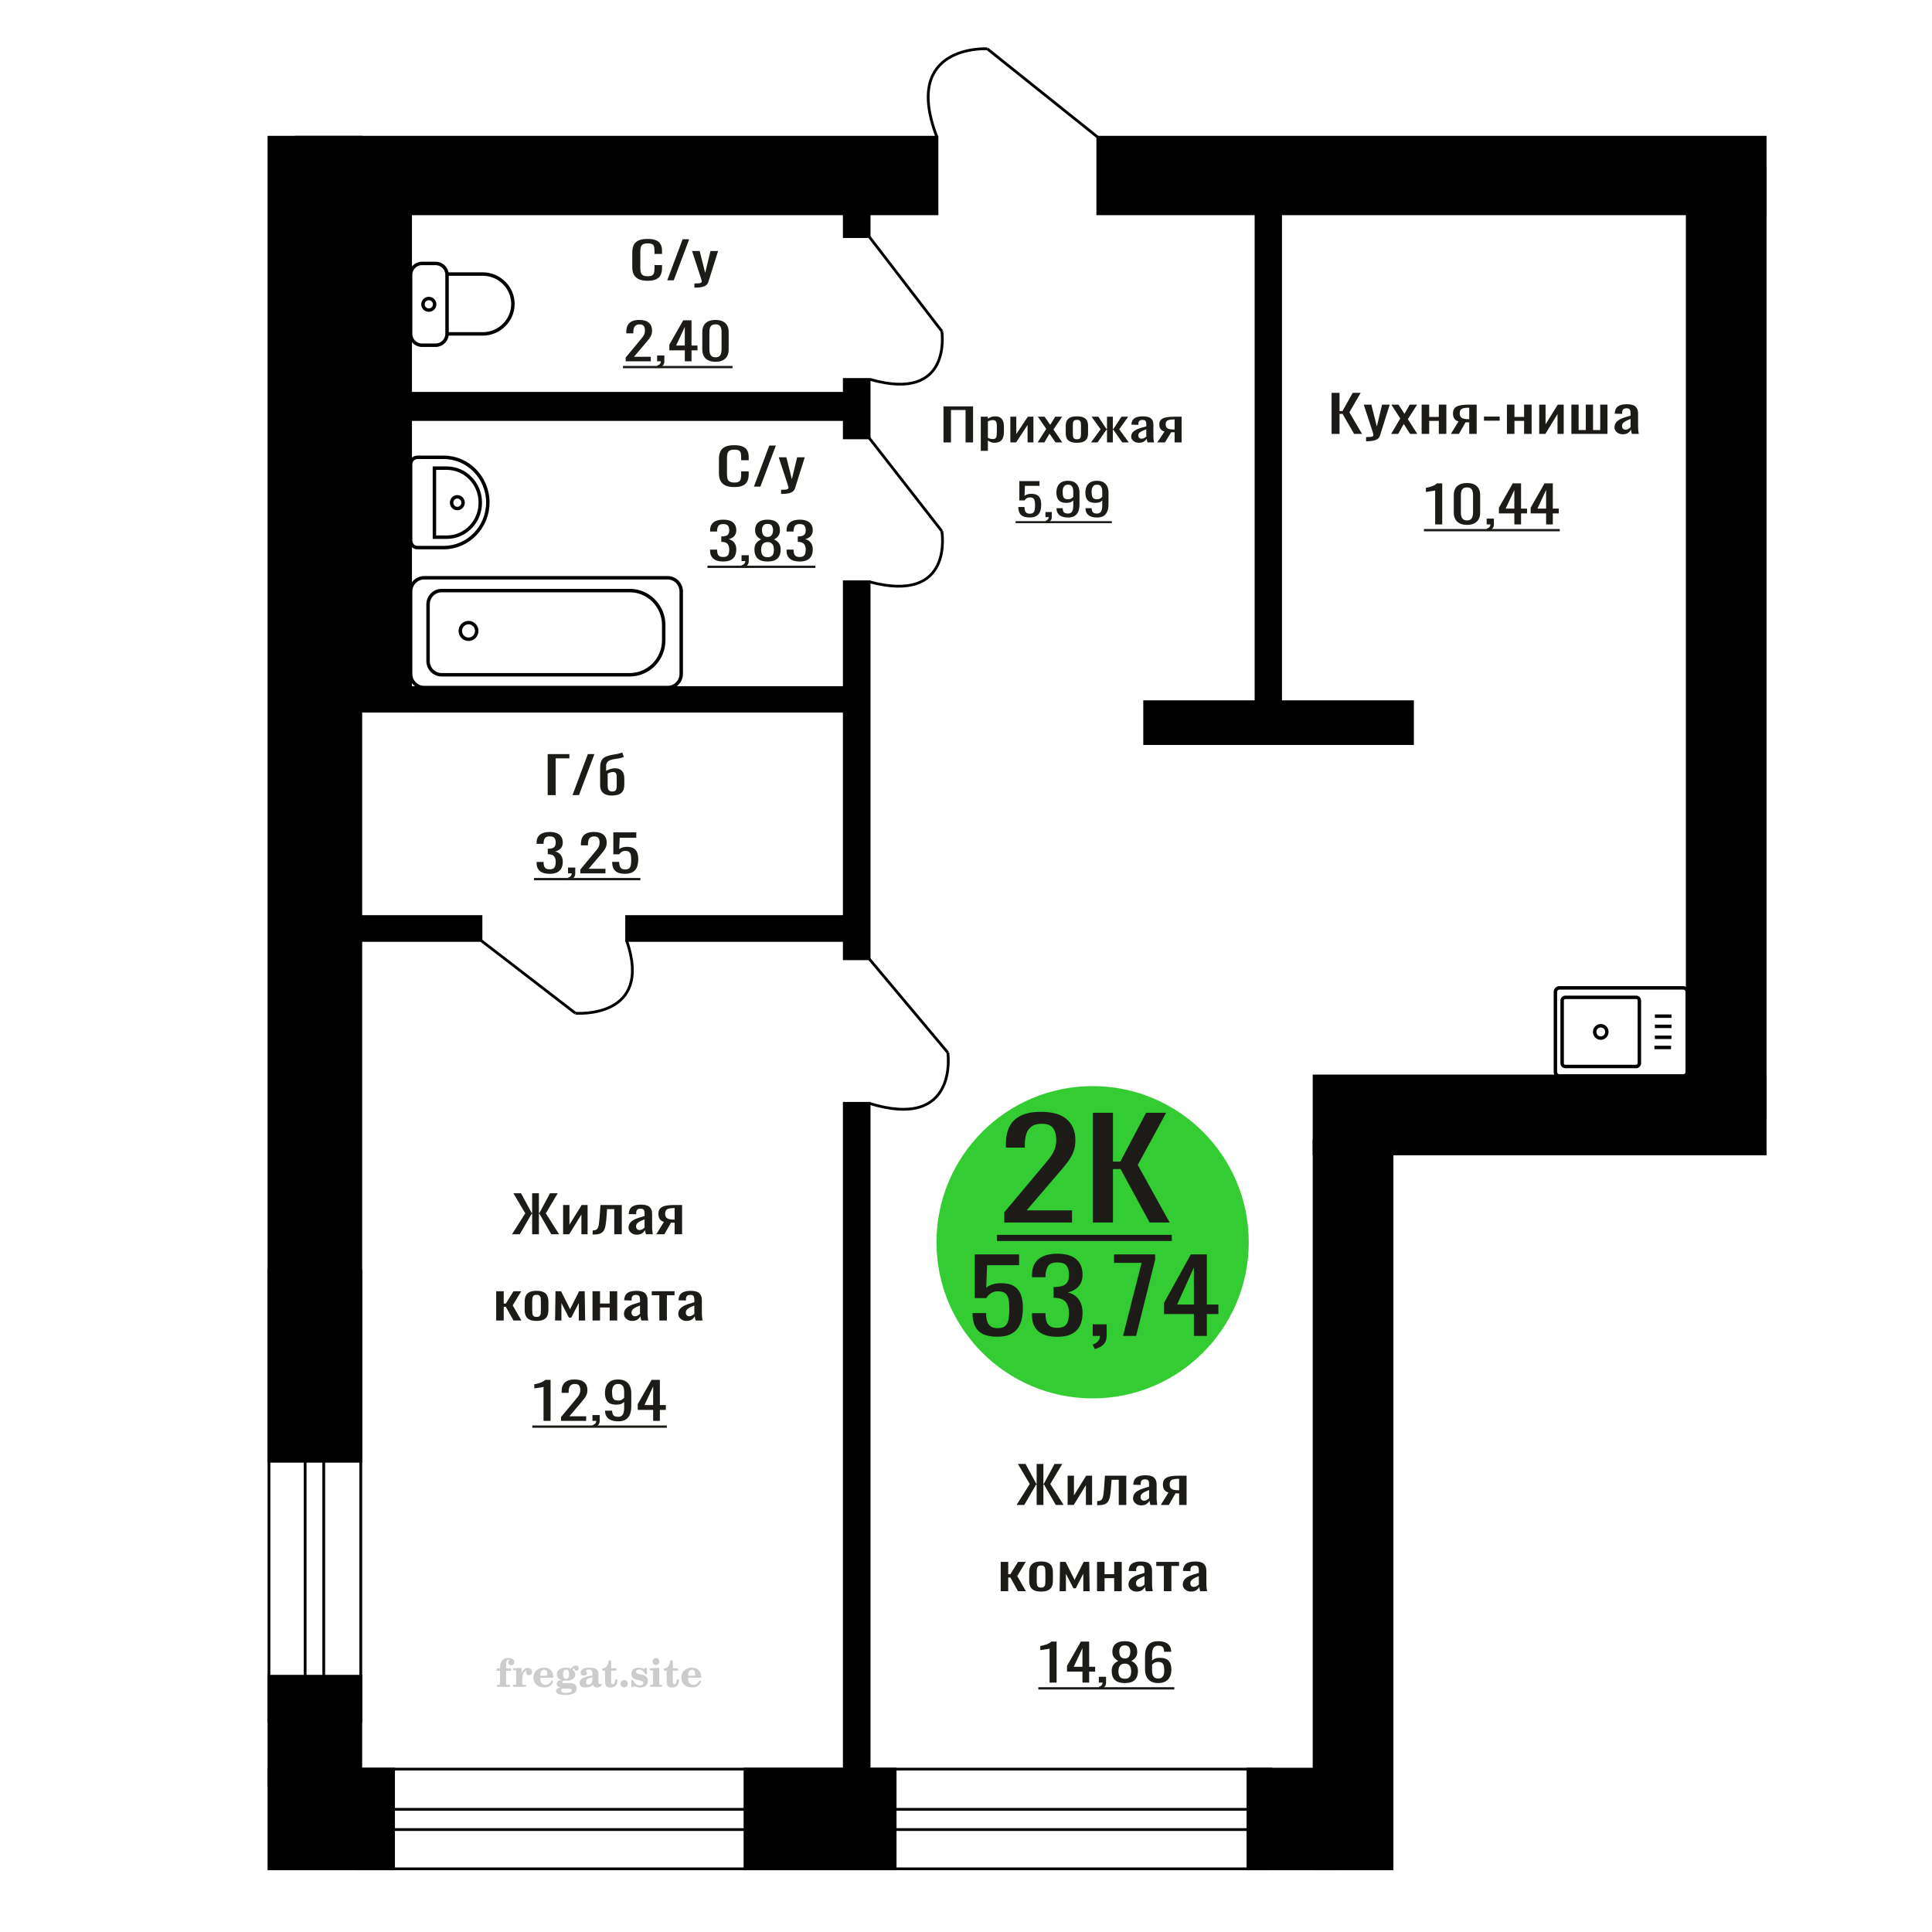 <?xml version="1.0" encoding="UTF-8"?>
<!DOCTYPE svg PUBLIC "-//W3C//DTD SVG 1.1//EN" "http://www.w3.org/Graphics/SVG/1.1/DTD/svg11.dtd">
<!-- Creator: CorelDRAW 2019 -->
<svg xmlns="http://www.w3.org/2000/svg" xml:space="preserve" width="140mm" height="140mm" version="1.1" style="shape-rendering:geometricPrecision; text-rendering:geometricPrecision; image-rendering:optimizeQuality; fill-rule:evenodd; clip-rule:evenodd"
viewBox="0 0 14000 14000"
 xmlns:xlink="http://www.w3.org/1999/xlink">
 <defs>
  <style type="text/css">
   <![CDATA[
    .str0 {stroke:black;stroke-width:25;stroke-miterlimit:22.926}
    .str2 {stroke:black;stroke-width:25.01;stroke-miterlimit:22.926}
    .str1 {stroke:black;stroke-width:20;stroke-miterlimit:22.926}
    .fil1 {fill:none}
    .fil5 {fill:black}
    .fil4 {fill:#1C1B17}
    .fil3 {fill:#33CC33}
    .fil0 {fill:#1C1B17;fill-rule:nonzero}
    .fil2 {fill:#CCCCCC;fill-rule:nonzero}
   ]]>
  </style>
 </defs>
 <g id="Слой_x0020_1">
  <polygon class="fil0" points="6836.9,3205.92 6836.9,2944.87 7051.04,2944.87 7051.04,3205.92 6996.79,3205.92 6996.79,2970.97 6891.16,2970.97 6891.16,3205.92 "/>
  <path id="1" class="fil0" d="M7107.2 3267.16l0 -247.52 51.38 0 0 14.82c6.08,-4.73 13.44,-8.81 22.08,-12.25 8.66,-3.43 18.89,-5.15 30.73,-5.15 14.41,0 25.85,2.52 34.33,7.57 8.49,5.05 14.8,11.39 18.96,19.02 4.17,7.62 6.88,15.36 8.16,23.2 1.28,7.84 1.92,14.56 1.92,20.14l0 45.13c0,13.1 -1.92,25.51 -5.75,37.22 -3.84,11.71 -10.81,21.16 -20.88,28.36 -10.09,7.2 -24.25,10.8 -42.5,10.8 -9.92,0 -18.73,-1.67 -26.4,-5 -7.69,-3.33 -14.57,-7.14 -20.65,-11.44l0 75.1 -51.38 0zm88.36 -85.73c8.95,0 15.36,-2.21 19.2,-6.61 3.83,-4.41 6.24,-10.37 7.2,-17.89 0.96,-7.52 1.44,-15.79 1.44,-24.81l0 -45.13c0,-7.73 -0.64,-14.87 -1.92,-21.43 -1.28,-6.55 -4.01,-11.76 -8.16,-15.63 -4.16,-3.87 -10.73,-5.8 -19.68,-5.8 -6.74,0 -13.13,0.97 -19.22,2.9 -6.08,1.93 -11.35,4.19 -15.84,6.77l0 119.25c4.8,2.36 10.24,4.35 16.33,5.96 6.08,1.61 12.96,2.42 20.65,2.42z"/>
  <polygon id="2" class="fil0" points="7321.33,3205.92 7321.33,3019.64 7364.55,3019.64 7364.55,3145.01 7448.09,3019.64 7488.42,3019.64 7488.42,3205.92 7446.17,3205.92 7446.17,3079.58 7363.1,3205.92 "/>
  <polygon id="3" class="fil0" points="7519.15,3205.92 7581.57,3107.94 7520.59,3019.64 7569.56,3019.64 7610.38,3078.62 7646.38,3019.64 7696.79,3019.64 7633.42,3112.13 7697.75,3205.92 7648.78,3205.92 7605.09,3142.75 7567.64,3205.92 "/>
  <path id="4" class="fil0" d="M7803.86 3208.5c-20.49,0 -36.65,-2.79 -48.49,-8.38 -11.85,-5.59 -20.25,-13.54 -25.21,-23.85 -4.96,-10.31 -7.45,-22.45 -7.45,-36.42l0 -54.14c0,-13.97 2.49,-26.11 7.45,-36.42 4.96,-10.32 13.36,-18.27 25.21,-23.85 11.84,-5.59 28,-8.38 48.49,-8.38 20.48,0 36.57,2.79 48.25,8.38 11.68,5.58 20,13.53 24.96,23.85 4.96,10.31 7.44,22.45 7.44,36.42l0 54.14c0,13.97 -2.48,26.11 -7.44,36.42 -4.96,10.31 -13.28,18.26 -24.96,23.85 -11.68,5.59 -27.77,8.38 -48.25,8.38zm0 -25.46c9.92,0 16.87,-1.94 20.88,-5.8 3.99,-3.87 6.39,-8.97 7.2,-15.31 0.8,-6.34 1.2,-12.95 1.2,-19.82l0 -58.34c0,-7.09 -0.4,-13.75 -1.2,-19.98 -0.81,-6.23 -3.21,-11.33 -7.2,-15.31 -4.01,-3.97 -10.96,-5.96 -20.88,-5.96 -9.93,0 -16.97,1.99 -21.13,5.96 -4.17,3.98 -6.64,9.08 -7.45,15.31 -0.8,6.23 -1.19,12.89 -1.19,19.98l0 58.34c0,6.87 0.39,13.48 1.19,19.82 0.81,6.34 3.28,11.44 7.45,15.31 4.16,3.86 11.2,5.8 21.13,5.8z"/>
  <polygon id="5" class="fil0" points="7905.63,3205.92 7975.24,3110.84 7909.95,3019.64 7958.92,3019.64 8017.98,3109.23 8021.81,3109.23 8021.81,3019.64 8064.06,3019.64 8064.06,3109.23 8067.9,3109.23 8126.48,3019.64 8175.46,3019.64 8110.15,3110.84 8179.78,3205.92 8132.24,3205.92 8067.9,3114.39 8064.06,3114.39 8064.06,3205.92 8021.81,3205.92 8021.81,3114.39 8017.49,3114.39 7953.17,3205.92 "/>
  <path id="6" class="fil0" d="M8252.74 3208.5c-10.87,0 -20.48,-2.1 -28.81,-6.29 -8.31,-4.19 -14.88,-9.56 -19.68,-16.11 -4.79,-6.55 -7.19,-13.48 -7.19,-20.79 0,-11.6 2.87,-21.38 8.64,-29.33 5.75,-7.95 13.67,-14.66 23.76,-20.14 10.08,-5.48 21.76,-10.26 35.05,-14.34 13.27,-4.08 27.28,-8.06 42.01,-11.93l0 -13.21c0,-7.52 -0.64,-13.75 -1.92,-18.69 -1.28,-4.95 -3.92,-8.65 -7.93,-11.12 -3.99,-2.47 -9.99,-3.71 -17.99,-3.71 -7.05,0 -12.74,1.08 -17.06,3.22 -4.32,2.15 -7.43,5.21 -9.35,9.19 -1.93,3.97 -2.88,8.65 -2.88,14.02l0 9.35 -50.9 -1.29c0.64,-20.63 7.69,-35.83 21.12,-45.61 13.45,-9.77 34.25,-14.66 62.42,-14.66 27.53,0 47.06,5.05 58.57,15.15 11.53,10.09 17.28,24.7 17.28,43.83l0 85.08c0,5.8 0.24,11.39 0.73,16.76 0.48,5.37 1.12,10.37 1.93,14.99 0.79,4.62 1.52,8.97 2.16,13.05l-47.06 0c-0.96,-3.44 -2.16,-7.79 -3.61,-13.05 -1.43,-5.27 -2.47,-10.05 -3.11,-14.34 -3.2,7.3 -9.36,14.12 -18.49,20.46 -9.12,6.34 -21.69,9.51 -37.69,9.51zm20.17 -29.65c5.13,0 9.92,-0.97 14.41,-2.9 4.47,-1.94 8.47,-4.14 11.99,-6.61 3.53,-2.47 5.93,-4.46 7.21,-5.96l0 -52.86c-8,3.01 -15.52,6.02 -22.57,9.03 -7.04,3 -13.2,6.17 -18.49,9.5 -5.27,3.33 -9.44,7.09 -12.48,11.28 -3.04,4.19 -4.56,8.97 -4.56,14.35 0,7.52 2.09,13.42 6.24,17.72 4.16,4.3 10.25,6.45 18.25,6.45z"/>
  <path id="7" class="fil0" d="M8386.22 3205.92l52.33 -78.96c-8.95,-2.36 -16.24,-5.91 -21.84,-10.64 -5.6,-4.72 -9.68,-10.52 -12.24,-17.4 -2.57,-6.88 -3.85,-14.61 -3.85,-23.21 0,-9.88 1.93,-18.37 5.77,-25.46 3.84,-7.09 9.92,-12.89 18.25,-17.4 8.31,-4.51 19.36,-7.84 33.11,-9.99 13.77,-2.15 30.74,-3.22 50.91,-3.22l53.76 0 0 186.28 -50.89 0 0 -73.48c-5.12,0 -9.44,-0.06 -12.96,-0.16 -3.52,-0.11 -7.36,-0.27 -11.53,-0.49l-45.6 74.13 -55.22 0zm119.55 -93.46c0.64,0 1.68,0 3.12,0 1.43,0 2.33,0 2.64,0l0 -73.16c-0.31,0 -1.21,0 -2.64,0 -1.44,0 -2.32,0 -2.63,0 -15.05,0 -26.98,1.23 -35.79,3.7 -8.78,2.47 -14.95,6.34 -18.47,11.6 -3.53,5.27 -5.29,12.31 -5.29,21.11 0,12.25 4.09,21.38 12.25,27.4 8.16,6.02 23.76,9.13 46.81,9.35z"/>
  <path class="fil1 str0" d="M11300.25 7796.86l896.88 0c16.09,0 29.25,-13.41 29.25,-29.79l0 -578.83c0,-16.38 -13.16,-29.79 -29.25,-29.79l-896.88 0c-16.09,0 -29.26,13.41 -29.26,29.79l0 578.83c0,16.38 13.17,29.79 29.26,29.79zm42.65 -68.75l513.58 0c12.63,0 22.95,-10.52 22.95,-23.37l0 -454.16c0,-12.86 -10.32,-23.38 -22.95,-23.38l-513.58 0c-12.62,0 -22.95,10.52 -22.95,23.38l0 454.16c0,12.85 10.33,23.37 22.95,23.37zm256.79 -205.53c24.37,0 44.12,-20.11 44.12,-44.93 0,-24.81 -19.75,-44.92 -44.12,-44.92 -24.37,0 -44.12,20.11 -44.12,44.92 0,24.82 19.75,44.93 44.12,44.93zm388.81 68.02l120.27 0m-116.92 -73.92l120.26 0m-120.26 -79.2l120.26 0m-120.26 -73.92l120.26 0"/>
  <path class="fil2" d="M3598.43 12107.07l0 -17.78 25.02 0 0 -5.65c0,-21.97 5.22,-38.99 15.71,-51.17 10.49,-12.19 25.21,-18.26 44.12,-18.26 13.27,0 23.76,2.73 31.52,8.14 7.76,5.41 11.66,12.7 11.66,21.87 0,6.82 -2.07,12.19 -6.21,16.09 -4.14,3.9 -9.87,5.83 -17.26,5.83 -6.07,0 -11.01,-1.78 -14.82,-5.36 -3.81,-3.57 -5.73,-8.18 -5.73,-13.78 0,-5.88 2.63,-11.1 7.95,-15.71 1.08,-1.08 1.64,-1.79 1.64,-2.07 0,-0.99 -0.47,-1.74 -1.36,-2.16 -0.94,-0.47 -2.45,-0.71 -4.57,-0.71 -7,0 -11.85,3.58 -14.53,10.68 -2.73,7.1 -4.09,21.54 -4.09,43.32l0 8.94 35.51 0 0 17.78 -35.51 0 0 91.43c0,4.14 0.84,6.97 2.59,8.47 1.74,1.51 5.08,2.26 10.01,2.26l15.06 0 0 14.11 -93.7 0 0 -14.11 12.37 -0.28c3.76,-0.19 6.3,-0.99 7.67,-2.5 1.31,-1.45 1.97,-4.09 1.97,-7.95l0 -91.43 -25.02 0z"/>
  <path id="1" class="fil2" d="M3717.43 12223.34l0 -14.11 13.22 -0.28c3.86,-0.29 6.44,-1.13 7.71,-2.54 1.27,-1.41 1.93,-4.05 1.93,-7.91l0 -84.47c0,-4.52 -0.99,-7.53 -3.01,-8.99 -2.02,-1.46 -6.21,-2.21 -12.56,-2.21 -0.84,0 -2.21,0.05 -4.09,0.14 -1.88,0.1 -3.29,0.14 -4.33,0.14l0 -13.82 62.89 -3.11 0 38.85c5.55,-12.74 12.14,-22.39 19.9,-28.88 7.71,-6.44 16.41,-9.69 26.15,-9.69 9.03,0 16.37,2.54 22.01,7.58 5.65,5.08 8.47,11.52 8.47,19.42 0,7.72 -2.07,13.88 -6.26,18.53 -4.18,4.66 -9.69,6.97 -16.51,6.97 -6.35,0 -11.52,-2.03 -15.52,-6.12 -4,-4.09 -6.02,-9.41 -6.02,-15.94 0,-2.59 0.42,-4.94 1.27,-7.15 0.8,-2.21 2.12,-4.33 3.86,-6.35 -10.49,3.38 -18.44,10.67 -23.94,21.77 -5.51,11.11 -8.28,25.59 -8.28,43.42l0 29.91c0,3.86 0.66,6.5 1.97,7.95 1.37,1.51 3.91,2.31 7.67,2.5l18.02 0.28 0 14.11 -94.55 0z"/>
  <path id="2" class="fil2" d="M3996.88 12176.77l12.42 5.93c-4.42,14.77 -12.14,26.01 -23.19,33.68 -11.1,7.67 -25.17,11.48 -42.24,11.48 -23.43,0 -42.29,-6.59 -56.68,-19.71 -14.35,-13.13 -21.54,-30.34 -21.54,-51.65 0,-21.26 7.15,-38.57 21.4,-51.83 14.3,-13.27 32.97,-19.9 56.02,-19.9 21.02,0 37.35,6.07 49.01,18.25 11.67,12.14 17.5,29.21 17.5,51.13l0 3.71 -94.83 0 0 1.93c0,16.33 3.3,28.65 9.83,36.97 6.59,8.33 16.37,12.47 29.31,12.47 9.45,0 17.78,-2.73 24.93,-8.19 7.19,-5.45 13.21,-13.54 18.06,-24.27zm-82.13 -33.58l43.37 0c2.96,0 5.03,-0.66 6.21,-1.93 1.18,-1.27 1.79,-3.62 1.79,-7.05 0,-12.14 -1.84,-20.98 -5.46,-26.49 -3.62,-5.5 -9.31,-8.27 -17.12,-8.27 -8.98,0 -15.85,3.62 -20.6,10.81 -4.71,7.25 -7.43,18.21 -8.19,32.93z"/>
  <path id="3" class="fil2" d="M4061.41 12228.47c-9.12,-2.31 -15.99,-5.69 -20.65,-10.26 -4.65,-4.56 -6.96,-10.16 -6.96,-16.88 0,-7.43 3.06,-13.55 9.22,-18.39 6.16,-4.8 15.05,-8.09 26.62,-9.84 -11.38,-3.05 -20.03,-8.04 -26.01,-15.05 -5.97,-6.96 -8.98,-15.47 -8.98,-25.49 0,-14.3 6.07,-25.97 18.2,-34.9 12.14,-8.99 27.99,-13.45 47.56,-13.45 6.91,0 13.4,0.7 19.56,2.07 6.17,1.36 12.14,3.43 17.92,6.16l4.85 -7.01c3.76,-5.36 8.28,-9.46 13.5,-12.37 5.22,-2.92 10.68,-4.38 16.37,-4.38 6.25,0 11.33,1.79 15.28,5.37 3.96,3.62 5.93,8.23 5.93,13.82 0,5.51 -1.5,10.02 -4.56,13.46 -3.01,3.43 -6.96,5.17 -11.81,5.17 -3.34,0 -6.16,-0.7 -8.56,-2.12 -2.4,-1.45 -4.33,-3.62 -5.78,-6.53 -0.57,-1.13 -0.9,-2.5 -1.09,-4.14 -0.28,-2.31 -1.27,-3.48 -2.91,-3.58 -1.65,0 -3.48,0.8 -5.51,2.4 -2.02,1.6 -3.66,3.62 -4.93,6.07 6.96,4.8 12.04,9.92 15.24,15.43 3.19,5.55 4.79,11.9 4.79,19.05 0,14.34 -5.83,25.58 -17.45,33.72 -11.62,8.14 -27.75,12.23 -48.4,12.23 -1.74,0 -4.18,-0.09 -7.34,-0.28 -3.1,-0.19 -5.36,-0.28 -6.72,-0.28 -4.33,0 -7.72,0.8 -10.11,2.44 -2.45,1.6 -3.67,3.81 -3.67,6.64 0,3.24 1.08,5.5 3.24,6.77 2.17,1.27 5.93,1.93 11.34,1.93l20.46 0c10.72,0 20.08,0.33 28.03,1.03 8,0.71 13.45,1.6 16.51,2.68 7.72,2.78 13.74,7.34 18.06,13.78 4.33,6.45 6.5,13.88 6.5,22.3 0,14.86 -7.06,26.29 -21.17,34.29 -14.11,8 -34.34,11.99 -60.73,11.99 -22.43,0 -39.32,-2.44 -50.65,-7.29 -11.34,-4.89 -17.03,-12.13 -17.03,-21.77 0,-6.35 2.77,-11.62 8.28,-15.9 5.5,-4.28 13.36,-7.25 23.56,-8.89zm13.88 7.85c-3.58,1.46 -6.12,3.15 -7.62,5.04 -1.51,1.88 -2.26,4.32 -2.26,7.38 0,6.16 2.68,10.72 8,13.64 5.31,2.96 13.59,4.42 24.83,4.42 15.24,0 26.53,-1.41 33.82,-4.18 7.29,-2.83 10.96,-7.15 10.96,-13.08 0,-4.66 -1.97,-8.04 -5.93,-10.11 -3.95,-2.07 -10.72,-3.11 -20.32,-3.11l-41.48 0zm4.8 -104.51c0,11.61 1.74,20.08 5.22,25.4 3.53,5.31 8.98,7.99 16.46,7.99 7.53,0 13.08,-2.68 16.7,-8.09 3.57,-5.36 5.36,-13.78 5.36,-25.3 0,-11.29 -1.79,-19.66 -5.36,-25.07 -3.62,-5.41 -9.17,-8.14 -16.7,-8.14 -7.48,0 -12.93,2.73 -16.46,8.14 -3.48,5.41 -5.22,13.78 -5.22,25.07z"/>
  <path id="4" class="fil2" d="M4292.65 12155.04c-16.7,2.68 -28.6,6.63 -35.66,11.86 -7.1,5.22 -10.63,12.55 -10.63,22.06 0,5.78 1.6,10.34 4.75,13.78 3.15,3.38 7.43,5.08 12.75,5.08 8.7,0 15.71,-3.25 20.93,-9.74 5.22,-6.49 7.86,-15.38 7.86,-26.67l0 -16.37zm43.74 35.75c0,4.52 0.8,7.71 2.4,9.64 1.6,1.93 4.23,2.87 7.81,2.87 1.64,0 3.52,-0.47 5.64,-1.46 2.12,-0.94 3.43,-1.41 4,-1.41 1.08,0 1.97,0.33 2.63,1.08 0.61,0.76 0.94,1.79 0.94,3.2 0,5.88 -3.34,11.25 -10.06,16.14 -6.73,4.84 -14.77,7.29 -24.13,7.29 -7.01,0 -12.98,-1.84 -17.92,-5.55 -4.99,-3.72 -7.9,-8.52 -8.85,-14.35 -7.71,6.3 -16.46,11.2 -26.24,14.68 -9.79,3.48 -19.85,5.22 -30.25,5.22 -13.5,0 -23.99,-2.92 -31.42,-8.8 -7.43,-5.88 -11.14,-14.16 -11.14,-24.83 0,-14.21 7.47,-25.64 22.38,-34.2 14.92,-8.61 38.53,-15.05 70.75,-19.38l0 -15.33c0,-9.93 -1.98,-16.94 -5.93,-21.07 -3.95,-4.14 -10.53,-6.21 -19.71,-6.21 -5.97,0 -11,0.98 -15.05,2.96 -4.09,1.98 -6.16,4.28 -6.16,6.82 0,0.66 1.22,2.54 3.67,5.69 2.44,3.11 3.67,6.59 3.67,10.49 0,5.32 -2.07,9.6 -6.26,12.89 -4.18,3.24 -9.64,4.89 -16.32,4.89 -6.82,0 -12.47,-1.97 -16.98,-5.93 -4.47,-3.95 -6.73,-8.89 -6.73,-14.86 0,-11.76 5.65,-20.88 16.94,-27.37 11.33,-6.45 27.28,-9.69 47.97,-9.69 11.57,0 21.73,1.17 30.53,3.52 8.75,2.31 15.99,5.79 21.68,10.35 4.52,3.53 7.67,7.48 9.46,11.95 1.79,4.42 2.68,11.24 2.68,20.41l0 60.35z"/>
  <path id="5" class="fil2" d="M4473.13 12170c0,0.66 0.09,1.65 0.24,2.96 0.14,1.32 0.18,2.31 0.18,2.97 0,16.51 -4.37,29.39 -13.12,38.66 -8.8,9.22 -20.98,13.83 -36.55,13.83 -14.2,0 -24.32,-3.34 -30.29,-10.07 -5.97,-6.68 -8.94,-18.48 -8.94,-35.41l0 -77 -20.32 0 0 -15.15c13.97,-0.89 24.84,-6.35 32.55,-16.27 7.72,-9.93 11.95,-23.95 12.7,-41.96l19.38 0 0 56.73 38.1 0 0 16.65 -38.1 0 0 74.78c0,9.55 0.9,15.9 2.64,19.01 1.74,3.15 4.79,4.7 9.22,4.7 5.41,0 9.5,-2.87 12.32,-8.56 2.77,-5.69 4.33,-14.3 4.61,-25.87l15.38 0z"/>
  <path id="6" class="fil2" d="M4523.04 12174.23c7.15,0 13.35,2.59 18.58,7.81 5.22,5.18 7.85,11.38 7.85,18.63 0,7.29 -2.59,13.54 -7.81,18.77 -5.17,5.22 -11.38,7.85 -18.62,7.85 -7.2,0 -13.36,-2.63 -18.54,-7.85 -5.22,-5.23 -7.8,-11.48 -7.8,-18.77 0,-7.15 2.63,-13.36 7.85,-18.58 5.22,-5.22 11.38,-7.86 18.49,-7.86z"/>
  <path id="7" class="fil2" d="M4574.31 12173.67l12.18 0c5.79,12.79 13.12,22.58 22.01,29.35 8.94,6.77 18.87,10.16 29.87,10.16 7.2,0 12.89,-1.6 17.08,-4.75 4.23,-3.2 6.35,-7.43 6.35,-12.79 0,-4.8 -1.84,-8.47 -5.55,-11.06 -3.72,-2.59 -11.62,-5.13 -23.76,-7.62 -20.84,-4 -35.51,-9.64 -44.02,-16.84 -8.52,-7.19 -12.75,-17.26 -12.75,-30.19 0,-14.35 4.75,-25.45 14.25,-33.31 9.5,-7.9 23,-11.85 40.45,-11.85 6.49,0 12.7,0.8 18.49,2.45 5.83,1.64 11.15,3.99 15.94,7.1l11.06 -7.57 11.61 0 1.37 45.15 -13.27 0c-4.93,-10.58 -11.33,-18.91 -19.14,-24.88 -7.81,-5.98 -16.18,-8.99 -25.16,-8.99 -6.82,0 -12.37,1.51 -16.65,4.57 -4.33,3.05 -6.5,6.86 -6.5,11.47 0,8.75 11.15,15.1 33.4,19.05 2.68,0.47 4.75,0.85 6.21,1.13 15.71,2.92 27.56,8.23 35.46,15.95 7.91,7.71 11.86,17.73 11.86,30.01 0,14.81 -4.99,26.53 -14.96,35.18 -9.97,8.7 -23.57,13.03 -40.83,13.03 -7.71,0 -15.05,-0.89 -21.92,-2.73 -6.91,-1.83 -13.12,-4.47 -18.76,-7.95l-12.14 8.42 -11.34 0 -0.84 -52.49z"/>
  <path id="8" class="fil2" d="M4728.63 12039.9c0,-7.01 2.4,-12.94 7.25,-17.78 4.84,-4.89 10.67,-7.34 17.59,-7.34 6.63,0 12.37,2.45 17.26,7.38 4.85,4.94 7.29,10.82 7.29,17.74 0,6.91 -2.4,12.84 -7.24,17.87 -4.85,5.03 -10.59,7.53 -17.31,7.53 -6.92,0 -12.75,-2.45 -17.59,-7.39 -4.85,-4.94 -7.25,-10.91 -7.25,-18.01zm48.26 158.56c0,3.95 0.66,6.68 1.93,8.09 1.32,1.41 3.91,2.21 7.76,2.4l11.2 0.28 0 14.11 -87.21 0 0 -14.11 12.28 -0.28c3.81,-0.19 6.39,-0.99 7.71,-2.5 1.37,-1.45 2.02,-4.14 2.02,-7.99l0 -84.48c0,-4.47 -0.98,-7.48 -3.01,-8.94 -2.02,-1.46 -6.16,-2.21 -12.41,-2.21 -0.85,0 -2.17,0.05 -4.1,0.14 -1.88,0.1 -3.34,0.14 -4.46,0.14l0 -13.82 68.29 -3.11 0 112.28z"/>
  <path id="9" class="fil2" d="M4919.6 12170c0,0.66 0.09,1.65 0.24,2.96 0.14,1.32 0.18,2.31 0.18,2.97 0,16.51 -4.37,29.39 -13.12,38.66 -8.8,9.22 -20.98,13.83 -36.55,13.83 -14.2,0 -24.32,-3.34 -30.29,-10.07 -5.97,-6.68 -8.94,-18.48 -8.94,-35.41l0 -77 -20.32 0 0 -15.15c13.97,-0.89 24.84,-6.35 32.55,-16.27 7.72,-9.93 11.95,-23.95 12.7,-41.96l19.38 0 0 56.73 38.1 0 0 16.65 -38.1 0 0 74.78c0,9.55 0.9,15.9 2.64,19.01 1.74,3.15 4.79,4.7 9.22,4.7 5.41,0 9.5,-2.87 12.32,-8.56 2.77,-5.69 4.33,-14.3 4.61,-25.87l15.38 0z"/>
  <path id="10" class="fil2" d="M5068.19 12176.77l12.42 5.93c-4.42,14.77 -12.14,26.01 -23.19,33.68 -11.1,7.67 -25.17,11.48 -42.24,11.48 -23.43,0 -42.29,-6.59 -56.68,-19.71 -14.35,-13.13 -21.54,-30.34 -21.54,-51.65 0,-21.26 7.15,-38.57 21.4,-51.83 14.3,-13.27 32.97,-19.9 56.02,-19.9 21.02,0 37.35,6.07 49.01,18.25 11.67,12.14 17.5,29.21 17.5,51.13l0 3.71 -94.83 0 0 1.93c0,16.33 3.3,28.65 9.83,36.97 6.59,8.33 16.37,12.47 29.31,12.47 9.45,0 17.78,-2.73 24.93,-8.19 7.19,-5.45 13.21,-13.54 18.06,-24.27zm-82.13 -33.58l43.37 0c2.96,0 5.03,-0.66 6.21,-1.93 1.18,-1.27 1.79,-3.62 1.79,-7.05 0,-12.14 -1.84,-20.98 -5.46,-26.49 -3.62,-5.5 -9.31,-8.27 -17.12,-8.27 -8.98,0 -15.85,3.62 -20.6,10.81 -4.71,7.25 -7.43,18.21 -8.19,32.93z"/>
  <circle class="fil3" cx="7917.54" cy="9001.83" r="1131.42"/>
  <path class="fil0" d="M7227.35 9686.35c-44.77,0 -80.33,-6.8 -106.7,-20.41 -26.37,-13.62 -45.23,-33.31 -56.58,-59.07 -11.34,-25.77 -17.02,-56.39 -17.02,-91.88l98.43 0c0,17.5 1.85,34.64 5.53,51.41 3.67,16.77 11.49,30.62 23.45,41.56 11.96,10.94 30.2,16.41 54.73,16.41 26.99,0 46.3,-6.2 57.96,-18.6 11.65,-12.39 19.01,-29.16 22.07,-50.31 3.07,-21.15 4.61,-45.09 4.61,-71.83 0,-26.74 -1.85,-49.46 -5.53,-68.18 -3.68,-18.72 -11.34,-33.06 -23,-43.03 -11.65,-9.96 -30.04,-14.94 -55.18,-14.94 -20.24,0 -37.42,4.98 -51.52,14.94 -14.11,9.97 -24.52,21.27 -31.27,33.91l-83.71 0 0 -316.48 321.04 0 0 78.03 -231.82 0 -6.43 163.34c12.26,-10.21 27.43,-18.23 45.53,-24.06 18.09,-5.83 38.78,-8.75 62.09,-8.75 40.47,0 72.21,7.53 95.2,22.6 23,15.08 39.26,35.74 48.76,61.99 9.51,26.25 14.25,56.39 14.25,90.42 0,30.14 -2.75,58.22 -8.27,84.23 -5.51,26.01 -15.18,48.61 -28.98,67.81 -13.8,19.21 -32.66,34.16 -56.57,44.85 -23.92,10.7 -54.27,16.04 -91.07,16.04z"/>
  <path id="1" class="fil0" d="M7660.61 9687.08c-40.47,0 -74.2,-6.07 -101.18,-18.23 -26.98,-12.15 -47.22,-29.65 -60.71,-52.5 -13.49,-22.85 -20.24,-49.83 -20.24,-80.94l0 -19.69 97.51 0c0,1.94 0,4.01 0,6.19 0,2.19 0,4.5 0,6.93 0.61,17.5 3.22,33.3 7.81,47.4 4.61,14.1 12.88,25.28 24.84,33.55 11.96,8.26 29.29,12.39 51.97,12.39 23.92,0 42.02,-4.49 54.28,-13.49 12.26,-8.99 20.54,-21.75 24.84,-38.28 4.29,-16.53 6.43,-35.49 6.43,-56.88 0,-31.11 -7.2,-56.52 -21.6,-76.2 -14.42,-19.69 -39.71,-30.51 -75.91,-32.46 -1.83,-0.48 -4.13,-0.72 -6.88,-0.72 -2.77,0 -5.07,0 -6.9,0l0 -78.03c1.83,0 3.98,0 6.43,0 2.46,0 4.6,0 6.45,0 34.95,-0.97 60.09,-8.27 75.42,-21.88 15.32,-13.61 22.99,-36.22 22.99,-67.81 0,-26.74 -5.67,-48.13 -17.01,-64.18 -11.34,-16.04 -33.89,-24.06 -67.62,-24.06 -33.72,0 -56.11,8.87 -67.14,26.62 -11.04,17.74 -17.17,40.47 -18.4,68.18 0,1.94 0,4.01 0,6.2 0,2.18 0,4.25 0,6.19l-97.51 0 0 -19.68c0,-31.6 6.75,-58.58 20.24,-80.95 13.49,-22.36 33.88,-39.62 61.17,-51.77 27.29,-12.16 61.18,-18.23 101.64,-18.23 41.1,0 75.14,6.07 102.12,18.23 26.98,12.15 47.21,29.53 60.71,52.14 13.49,22.6 20.24,49.71 20.24,81.31 0,35.48 -9.67,63.92 -28.98,85.31 -19.33,21.39 -45.24,35.98 -77.73,43.76 22.69,5.34 41.85,14.58 57.5,27.71 15.63,13.12 27.74,29.77 36.33,49.95 8.59,20.17 12.88,43.63 12.88,70.37 0,35 -6.13,65.51 -18.41,91.52 -12.26,26 -31.89,46.18 -58.87,60.52 -26.98,14.34 -62.54,21.51 -106.71,21.51z"/>
  <path id="2" class="fil0" d="M7932.91 9776.05l-15.64 -33.55c16.55,-4.37 29.59,-12.03 39.09,-22.97 9.51,-10.94 14.26,-23.94 14.26,-39.01l-52.43 0 0 -83.86 101.18 0 0 82.4c0,25.77 -7.05,46.31 -21.15,61.62 -14.11,15.31 -35.88,27.1 -65.31,35.37z"/>
  <polygon id="3" class="fil0" points="8138.04,9680.52 8272.33,9151.11 8072.72,9151.11 8072.72,9089.85 8370.76,9089.85 8370.76,9127.77 8232.78,9680.52 "/>
  <path id="4" class="fil0" d="M8651.33 9680.52l0 -158.24 -216.17 0 0 -81.67 194.09 -350.76 115.91 0 0 363.15 83.7 0 0 69.28 -83.7 0 0 158.24 -93.83 0zm-121.42 -227.52l121.42 0 0 -268.35 -121.42 268.35z"/>
  <path class="fil0" d="M7277.54 8858.94l0 -74.61 264.57 -315.14c19.7,-23.57 37.88,-45.49 54.59,-65.78 16.69,-20.29 30.39,-41.73 41.09,-64.31 10.7,-22.58 16.05,-48.59 16.05,-78.05 0,-36.65 -7.71,-65.45 -23.12,-86.39 -15.41,-20.94 -42.37,-31.42 -80.91,-31.42 -32.53,0 -57.79,6.88 -75.77,20.62 -17.97,13.75 -30.4,31.74 -37.24,54 -6.86,22.25 -10.28,46.14 -10.28,71.66l0 26.51 -137.41 0 0 -27.49c0,-47.78 8.34,-88.85 25.04,-123.21 16.69,-34.36 43.66,-61.03 80.91,-80.01 37.24,-18.98 86.69,-28.47 148.33,-28.47 83.92,0 146.41,18.16 187.51,54.49 41.11,36.32 61.64,86.55 61.64,150.7 0,34.03 -5.35,63.81 -16.05,89.34 -10.7,25.52 -24.62,49.41 -41.74,71.66 -17.13,22.26 -35.95,45.16 -56.5,68.73l-238.89 278.81 328.79 0 0 88.36 -490.61 0z"/>
  <polygon id="1" class="fil0" points="7919.7,8858.94 7919.7,8063.72 8064.83,8063.72 8064.83,8417.15 8118.76,8417.15 8304.99,8063.72 8450.11,8063.72 8244.62,8441.7 8475.8,8858.94 8330.67,8858.94 8120.04,8471.15 8064.83,8471.15 8064.83,8858.94 "/>
  <polygon id="2" class="fil4" points="7224.89,8948.19 8491.21,8948.19 8491.21,8992.82 7224.89,8992.82 "/>
  <path class="fil0" d="M7461.01 3749.74c-20.37,0 -36.54,-3.01 -48.53,-9.03 -12,-6.01 -20.58,-14.71 -25.73,-26.1 -5.16,-11.39 -7.74,-24.93 -7.74,-40.61l44.76 0c0,7.74 0.84,15.31 2.52,22.72 1.67,7.41 5.23,13.54 10.66,18.37 5.43,4.84 13.74,7.25 24.89,7.25 12.27,0 21.06,-2.74 26.37,-8.21 5.29,-5.48 8.64,-12.9 10.03,-22.24 1.39,-9.35 2.09,-19.93 2.09,-31.75 0,-11.82 -0.83,-21.86 -2.5,-30.13 -1.68,-8.27 -5.17,-14.61 -10.47,-19.02 -5.29,-4.4 -13.67,-6.6 -25.1,-6.6 -9.21,0 -17.01,2.2 -23.42,6.6 -6.43,4.41 -11.16,9.4 -14.23,14.99l-38.07 0 0 -139.87 146.01 0 0 34.48 -105.43 0 -2.94 72.19c5.59,-4.51 12.49,-8.05 20.72,-10.63 8.23,-2.58 17.64,-3.87 28.24,-3.87 18.4,0 32.84,3.33 43.3,9.99 10.46,6.66 17.85,15.79 22.17,27.4 4.33,11.6 6.49,24.92 6.49,39.96 0,13.32 -1.25,25.73 -3.76,37.22 -2.52,11.5 -6.91,21.49 -13.19,29.98 -6.27,8.48 -14.85,15.09 -25.73,19.82 -10.88,4.72 -24.67,7.09 -41.41,7.09z"/>
  <path id="1" class="fil0" d="M7582.33 3789.38l-7.11 -14.83c7.53,-1.93 13.46,-5.31 17.79,-10.15 4.32,-4.83 6.47,-10.58 6.47,-17.24l-23.84 0 0 -37.06 46.03 0 0 36.42c0,11.38 -3.22,20.46 -9.63,27.23 -6.42,6.77 -16.32,11.98 -29.71,15.63z"/>
  <path id="2" class="fil0" d="M7739.23 3750.06c-17.58,0 -32.56,-2.52 -44.98,-7.57 -12.41,-5.05 -21.83,-12.41 -28.24,-22.08 -6.41,-9.67 -9.76,-21.38 -10.03,-35.13 0,-0.43 0,-0.91 0,-1.45 0,-0.54 0,-1.02 0,-1.45l44.76 0c0,12.46 2.64,22.08 7.94,28.84 5.31,6.77 15.63,10.16 30.96,10.16 8.37,0 15.35,-1.99 20.93,-5.97 5.58,-3.97 9.76,-10.09 12.55,-18.37 2.79,-8.27 4.18,-18.74 4.18,-31.42l0 -39.64c-4.18,5.37 -10.39,9.72 -18.62,13.05 -8.23,3.33 -18.48,5 -30.75,5 -18.69,0 -33.33,-3.17 -43.93,-9.51 -10.6,-6.34 -18.05,-15.15 -22.38,-26.43 -4.32,-11.28 -6.49,-24.44 -6.49,-39.48 0,-15.9 2.79,-30.24 8.38,-43.02 5.57,-12.79 14.56,-22.94 26.97,-30.46 12.42,-7.52 28.66,-11.28 48.75,-11.28 19.52,0 35.42,3.81 47.69,11.44 12.28,7.63 21.28,17.89 26.99,30.78 5.71,12.89 8.58,27.29 8.58,43.19l0 87.66c0,16.76 -2.52,32.23 -7.53,46.41 -5.03,14.18 -13.54,25.51 -25.52,34 -12,8.49 -28.73,12.73 -50.21,12.73zm0 -132.14c9.76,0 17.7,-1.88 23.84,-5.64 6.14,-3.76 10.88,-7.89 14.23,-12.41l0 -38.67c0,-9.03 -1.12,-17.24 -3.35,-24.66 -2.23,-7.41 -6.14,-13.32 -11.71,-17.72 -5.58,-4.41 -13.25,-6.61 -23.01,-6.61 -9.77,0 -17.5,2.26 -23.23,6.77 -5.71,4.51 -9.76,10.37 -12.12,17.56 -2.38,7.2 -3.56,15.1 -3.56,23.69 0,10.32 0.62,19.88 1.88,28.69 1.26,8.8 4.6,15.84 10.04,21.11 5.44,5.26 14.43,7.89 26.99,7.89z"/>
  <path id="3" class="fil0" d="M7949.25 3750.06c-17.58,0 -32.56,-2.52 -44.98,-7.57 -12.41,-5.05 -21.82,-12.41 -28.24,-22.08 -6.41,-9.67 -9.76,-21.38 -10.03,-35.13 0,-0.43 0,-0.91 0,-1.45 0,-0.54 0,-1.02 0,-1.45l44.76 0c0,12.46 2.65,22.08 7.94,28.84 5.31,6.77 15.63,10.16 30.96,10.16 8.38,0 15.35,-1.99 20.93,-5.97 5.58,-3.97 9.76,-10.09 12.55,-18.37 2.79,-8.27 4.18,-18.74 4.18,-31.42l0 -39.64c-4.18,5.37 -10.38,9.72 -18.61,13.05 -8.23,3.33 -18.49,5 -30.75,5 -18.7,0 -33.34,-3.17 -43.93,-9.51 -10.61,-6.34 -18.06,-15.15 -22.38,-26.43 -4.33,-11.28 -6.49,-24.44 -6.49,-39.48 0,-15.9 2.79,-30.24 8.37,-43.02 5.57,-12.79 14.56,-22.94 26.97,-30.46 12.43,-7.52 28.67,-11.28 48.75,-11.28 19.52,0 35.42,3.81 47.69,11.44 12.28,7.63 21.28,17.89 26.99,30.78 5.71,12.89 8.58,27.29 8.58,43.19l0 87.66c0,16.76 -2.52,32.23 -7.53,46.41 -5.02,14.18 -13.54,25.51 -25.52,34 -11.99,8.49 -28.73,12.73 -50.21,12.73zm0 -132.14c9.76,0 17.71,-1.88 23.85,-5.64 6.14,-3.76 10.87,-7.89 14.22,-12.41l0 -38.67c0,-9.03 -1.11,-17.24 -3.35,-24.66 -2.23,-7.41 -6.14,-13.32 -11.71,-17.72 -5.58,-4.41 -13.25,-6.61 -23.01,-6.61 -9.76,0 -17.5,2.26 -23.22,6.77 -5.72,4.51 -9.77,10.37 -12.13,17.56 -2.37,7.2 -3.56,15.1 -3.56,23.69 0,10.32 0.63,19.88 1.89,28.69 1.26,8.8 4.59,15.84 10.03,21.11 5.44,5.26 14.44,7.89 26.99,7.89z"/>
  <polygon id="4" class="fil4" points="7359.34,3776.46 8056.77,3776.46 8056.77,3791.11 7359.34,3791.11 "/>
  <path class="fil1 str1" d="M7153.99 353.54c0,0 -625.16,-35.61 -364.28,640.75"/>
  <line class="fil1 str1" x1="7954.94" y1="994.29" x2="7153.99" y2= "353.54" />
  <path class="fil1 str2" d="M3101.9 4379.19l0 410.8c0,54.81 44.21,99.64 98.24,99.64l1363.78 0c135.1,0 245.62,-112.1 245.62,-249.12l0 -111.85c0,-137.02 -110.52,-249.12 -245.62,-249.12l-1363.78 0c-54.03,0 -98.24,44.84 -98.24,99.65zm-126.64 -92.8l0 596.37c0,54.81 44.22,99.66 98.24,99.66l1764.7 0c54.04,0 98.24,-44.85 98.24,-99.66l0 -596.37c0,-54.8 -44.2,-99.64 -98.24,-99.64l-1764.7 0c-54.02,0 -98.24,44.84 -98.24,99.64zm360.29 285.49c0,33.34 26.65,60.37 59.52,60.37 32.87,0 59.53,-27.03 59.53,-60.37 0,-33.34 -26.66,-60.37 -59.53,-60.37 -32.87,0 -59.52,27.03 -59.52,60.37z"/>
  <path class="fil0" d="M4693.07 2034.5c-29.28,0 -52.03,-4.4 -68.2,-13.21 -16.19,-8.81 -27.43,-20.68 -33.73,-35.61 -6.31,-14.92 -9.45,-31.56 -9.45,-49.92l0 -104.98c0,-20.07 3.14,-37.56 9.45,-52.49 6.3,-14.93 17.54,-26.49 33.73,-34.69 16.17,-8.2 38.92,-12.3 68.2,-12.3 25.89,0 46.41,3.43 61.57,10.28 15.16,6.85 26.06,16.64 32.71,29.37 6.64,12.72 9.95,28.02 9.95,45.88l0 23.49 -54.66 0 0 -20.92c0,-11.01 -0.77,-20.74 -2.31,-29.18 -1.53,-8.44 -5.69,-14.99 -12.51,-19.64 -6.81,-4.65 -18.23,-6.97 -34.23,-6.97 -16.36,0 -28.27,2.5 -35.78,7.52 -7.49,5.02 -12.34,12.11 -14.56,21.29 -2.21,9.18 -3.31,19.88 -3.31,32.12l0 117.83c0,14.93 1.7,26.73 5.11,35.42 3.4,8.69 9.02,14.87 16.86,18.54 7.83,3.67 18.38,5.5 31.68,5.5 15.66,0 26.9,-2.5 33.71,-7.52 6.82,-5.02 11.08,-11.93 12.78,-20.74 1.7,-8.81 2.56,-19.09 2.56,-30.83l0 -22.03 54.66 0 0 22.03c0,18.1 -3.06,34.07 -9.19,47.9 -6.13,13.83 -16.7,24.59 -31.68,32.3 -14.99,7.71 -36.1,11.56 -63.36,11.56z"/>
  <polygon id="1" class="fil0" points="4835.12,2031.2 4946.51,1733.87 4994.01,1733.87 4882.13,2031.2 "/>
  <path id="2" class="fil0" d="M5031.83 2084.43l0 -30.1c13.28,0 23.85,-0.43 31.68,-1.29 7.83,-0.86 13.45,-2.45 16.86,-4.77 3.41,-2.33 5.11,-5.57 5.11,-9.73 0,-2.2 -1.2,-7.1 -3.58,-14.68 -2.38,-7.59 -4.94,-15.66 -7.67,-24.23l-59.27 -180.6 55.19 0 39.85 158.58 38.33 -158.58 55.17 0 -70.5 223.92c-3.06,10.27 -8.69,18.41 -16.87,24.41 -8.17,5.99 -18.64,10.34 -31.42,13.03 -12.78,2.69 -28.18,4.04 -46.24,4.04l-6.64 0z"/>
  <path class="fil0" d="M4533.98 2618.32l0 -27.9 98.16 -117.83c7.3,-8.81 14.05,-17 20.25,-24.59 6.2,-7.59 11.27,-15.6 15.24,-24.04 3.98,-8.45 5.96,-18.17 5.96,-29.19 0,-13.7 -2.85,-24.47 -8.58,-32.3 -5.71,-7.83 -15.72,-11.74 -30.01,-11.74 -12.07,0 -21.45,2.57 -28.12,7.7 -6.67,5.14 -11.28,11.87 -13.81,20.19 -2.54,8.32 -3.82,17.26 -3.82,26.8l0 9.91 -50.99 0 0 -10.28c0,-17.86 3.11,-33.22 9.3,-46.06 6.19,-12.85 16.2,-22.82 30.02,-29.92 13.82,-7.1 32.16,-10.65 55.03,-10.65 31.14,0 54.33,6.79 69.58,20.38 15.24,13.58 22.86,32.36 22.86,56.34 0,12.73 -1.97,23.86 -5.95,33.4 -3.97,9.55 -9.13,18.48 -15.48,26.8 -6.36,8.32 -13.35,16.89 -20.97,25.7l-88.63 104.24 121.98 0 0 33.04 -182.02 0z"/>
  <path id="1" class="fil0" d="M4769.37 2666.41l-8.1 -16.89c8.58,-2.2 15.33,-6.06 20.25,-11.56 4.93,-5.51 7.39,-12.05 7.39,-19.64l-27.16 0 0 -42.21 52.42 0 0 41.48c0,12.97 -3.66,23.3 -10.97,31.01 -7.3,7.71 -18.58,13.65 -33.83,17.81z"/>
  <path id="2" class="fil0" d="M4962.35 2618.32l0 -79.65 -111.98 0 0 -41.12 100.54 -176.56 60.05 0 0 182.8 43.36 0 0 34.88 -43.36 0 0 79.65 -48.61 0zm-62.9 -114.53l62.9 0 0 -135.08 -62.9 135.08z"/>
  <path id="3" class="fil0" d="M5184.87 2621.62c-21.91,0 -39.94,-3.79 -54.08,-11.38 -14.14,-7.58 -24.62,-17.98 -31.45,-31.2 -6.83,-13.21 -10.24,-28.26 -10.24,-45.15l0 -128.1c0,-17.38 3.33,-32.61 10,-45.7 6.68,-13.1 17.07,-23.31 31.21,-30.65 14.14,-7.35 32.32,-11.02 54.56,-11.02 22.24,0 40.35,3.67 54.33,11.02 13.97,7.34 24.3,17.55 30.97,30.65 6.67,13.09 10.01,28.32 10.01,45.7l0 128.1c0,17.13 -3.43,32.31 -10.26,45.52 -6.82,13.22 -17.22,23.55 -31.2,31.02 -13.98,7.46 -31.92,11.19 -53.85,11.19zm0 -32.3c12.07,0 21.21,-2.69 27.4,-8.07 6.2,-5.39 10.48,-12.3 12.87,-20.74 2.37,-8.45 3.57,-17.19 3.57,-26.25l0 -128.84c0,-9.54 -1.1,-18.54 -3.34,-26.98 -2.22,-8.44 -6.42,-15.23 -12.63,-20.37 -6.19,-5.14 -15.48,-7.71 -27.87,-7.71 -12.38,0 -21.76,2.57 -28.12,7.71 -6.34,5.14 -10.63,11.93 -12.86,20.37 -2.22,8.44 -3.34,17.44 -3.34,26.98l0 128.84c0,9.06 1.2,17.8 3.59,26.25 2.37,8.44 6.82,15.35 13.33,20.74 6.51,5.38 15.65,8.07 27.4,8.07z"/>
  <polygon id="4" class="fil4" points="4514.44,2651.69 5307.82,2651.69 5307.82,2668.38 4514.44,2668.38 "/>
  <path class="fil1 str1" d="M6868.59 7627.88c0,0 81.47,568.95 -570.62,367.12"/>
  <line class="fil1 str1" x1="6297.97" y1="6947.54" x2="6868.59" y2= "7627.89" />
  <polygon class="fil5 str1" points="6117.99,7995 6117.99,13111.2 6297.97,13111.2 6297.97,7995 "/>
  <polygon class="fil5 str1" points="2147.44,994.29 2147.44,1549.13 6789.71,1549.13 6789.71,994.29 "/>
  <polygon class="fil5 str1" points="12791.15,994.29 12791.15,1549.13 7954.94,1549.13 7954.94,994.29 "/>
  <polygon class="fil5 str1" points="3485.29,6641.65 3485.29,6814.75 2506.33,6814.75 2506.33,6641.65 "/>
  <path class="fil0" d="M10399.79 3800.07l0 -245.94c-0.33,0.25 -3.9,0.98 -10.72,2.21 -6.83,1.22 -14.54,2.44 -23.11,3.67 -8.58,1.22 -16.2,2.32 -22.87,3.3 -6.68,0.98 -10.17,1.47 -10.49,1.47l0 -29.73c5.4,-0.98 11.68,-2.33 18.82,-4.04 7.15,-1.72 14.46,-3.8 21.93,-6.24 7.46,-2.45 14.6,-5.51 21.43,-9.18 6.84,-3.67 12.63,-7.95 17.39,-12.85l38.61 0 0 297.33 -50.99 0z"/>
  <path id="1" class="fil0" d="M10630.41 3803.37c-21.91,0 -39.94,-3.79 -54.08,-11.38 -14.13,-7.58 -24.62,-17.98 -31.45,-31.2 -6.83,-13.21 -10.24,-28.26 -10.24,-45.15l0 -128.1c0,-17.38 3.33,-32.61 10.01,-45.7 6.67,-13.1 17.07,-23.31 31.2,-30.65 14.14,-7.35 32.33,-11.02 54.56,-11.02 22.24,0 40.35,3.67 54.33,11.02 13.97,7.34 24.3,17.55 30.97,30.65 6.67,13.09 10.01,28.32 10.01,45.7l0 128.1c0,17.13 -3.43,32.31 -10.25,45.52 -6.83,13.22 -17.23,23.55 -31.21,31.02 -13.98,7.46 -31.92,11.19 -53.85,11.19zm0 -32.3c12.08,0 21.21,-2.69 27.41,-8.07 6.19,-5.39 10.47,-12.3 12.86,-20.74 2.38,-8.45 3.57,-17.19 3.57,-26.25l0 -128.84c0,-9.54 -1.1,-18.54 -3.34,-26.98 -2.22,-8.44 -6.42,-15.23 -12.63,-20.37 -6.19,-5.14 -15.48,-7.71 -27.87,-7.71 -12.38,0 -21.75,2.57 -28.11,7.71 -6.35,5.14 -10.64,11.93 -12.87,20.37 -2.22,8.44 -3.34,17.44 -3.34,26.98l0 128.84c0,9.06 1.2,17.8 3.59,26.25 2.37,8.44 6.83,15.35 13.33,20.74 6.52,5.38 15.65,8.07 27.4,8.07z"/>
  <path id="2" class="fil0" d="M10780.51 3848.16l-8.1 -16.89c8.58,-2.2 15.34,-6.06 20.25,-11.56 4.94,-5.51 7.39,-12.05 7.39,-19.64l-27.16 0 0 -42.21 52.42 0 0 41.48c0,12.97 -3.66,23.3 -10.97,31.01 -7.29,7.71 -18.57,13.65 -33.83,17.81z"/>
  <path id="3" class="fil0" d="M10973.49 3800.07l0 -79.65 -111.97 0 0 -41.12 100.54 -176.56 60.05 0 0 182.8 43.36 0 0 34.88 -43.36 0 0 79.65 -48.62 0zm-62.89 -114.53l62.89 0 0 -135.08 -62.89 135.08z"/>
  <path id="4" class="fil0" d="M11203.64 3800.07l0 -79.65 -111.98 0 0 -41.12 100.54 -176.56 60.05 0 0 182.8 43.36 0 0 34.88 -43.36 0 0 79.65 -48.61 0zm-62.9 -114.53l62.9 0 0 -135.08 -62.9 135.08z"/>
  <polygon id="5" class="fil4" points="10318.31,3833.44 11302.75,3833.44 11302.75,3850.13 10318.31,3850.13 "/>
  <polygon class="fil0" points="9649.2,3144.17 9649.2,2846.84 9706.8,2846.84 9706.8,2978.99 9728.22,2978.99 9802.16,2846.84 9859.77,2846.84 9778.18,2988.17 9869.97,3144.17 9812.35,3144.17 9728.73,2999.18 9706.8,2999.18 9706.8,3144.17 "/>
  <path id="1" class="fil0" d="M9899.02 3197.4l0 -30.1c13.25,0 23.8,-0.43 31.62,-1.29 7.8,-0.86 13.41,-2.45 16.82,-4.77 3.4,-2.33 5.09,-5.57 5.09,-9.73 0,-2.2 -1.19,-7.1 -3.56,-14.68 -2.38,-7.59 -4.94,-15.66 -7.66,-24.23l-59.14 -180.6 55.07 0 39.77 158.58 38.24 -158.58 55.06 0 -70.36 223.92c-3.05,10.27 -8.66,18.41 -16.83,24.41 -8.15,5.99 -18.6,10.34 -31.35,13.03 -12.75,2.69 -28.13,4.04 -46.14,4.04l-6.63 0z"/>
  <polygon id="2" class="fil0" points="10080.52,3144.17 10146.8,3032.58 10082.05,2932 10134.07,2932 10177.4,2999.18 10215.64,2932 10269.17,2932 10201.88,3037.35 10270.19,3144.17 10218.18,3144.17 10171.79,3072.22 10132.02,3144.17 "/>
  <polygon id="3" class="fil0" points="10301.8,3144.17 10301.8,2932 10356.36,2932 10356.36,3021.2 10426.21,3021.2 10426.21,2932 10480.76,2932 10480.76,3144.17 10426.21,3144.17 10426.21,3049.83 10356.36,3049.83 10356.36,3144.17 "/>
  <path id="4" class="fil0" d="M10513.4 3144.17l55.57 -89.93c-9.51,-2.69 -17.25,-6.73 -23.2,-12.12 -5.94,-5.38 -10.27,-11.99 -13,-19.82 -2.72,-7.83 -4.08,-16.64 -4.08,-26.43 0,-11.25 2.04,-20.92 6.12,-28.99 4.07,-8.08 10.53,-14.69 19.38,-19.83 8.84,-5.14 20.56,-8.93 35.17,-11.38 14.63,-2.44 32.64,-3.67 54.05,-3.67l57.11 0 0 212.17 -54.05 0 0 -83.69c-5.44,0 -10.02,-0.06 -13.76,-0.19 -3.75,-0.12 -7.82,-0.3 -12.24,-0.55l-48.44 84.43 -58.63 0zm126.95 -106.45c0.68,0 1.79,0 3.32,0 1.53,0 2.46,0 2.8,0l0 -83.33c-0.34,0 -1.27,0 -2.8,0 -1.53,0 -2.47,0 -2.81,0 -15.97,0 -28.64,1.41 -37.99,4.23 -9.34,2.81 -15.89,7.22 -19.62,13.21 -3.74,6 -5.61,14.01 -5.61,24.04 0,13.95 4.33,24.35 13,31.2 8.67,6.86 25.24,10.4 49.71,10.65z"/>
  <polygon id="5" class="fil0" points="10753.54,3048.36 10753.54,3018.63 10867.23,3018.63 10867.23,3048.36 "/>
  <polygon id="6" class="fil0" points="10919.74,3144.17 10919.74,2932 10974.3,2932 10974.3,3021.2 11044.15,3021.2 11044.15,2932 11098.7,2932 11098.7,3144.17 11044.15,3144.17 11044.15,3049.83 10974.3,3049.83 10974.3,3144.17 "/>
  <polygon id="7" class="fil0" points="11153.77,3144.17 11153.77,2932 11199.66,2932 11199.66,3074.79 11288.38,2932 11331.2,2932 11331.2,3144.17 11286.34,3144.17 11286.34,3000.28 11198.14,3144.17 "/>
  <polygon id="8" class="fil0" points="11386.77,3144.17 11386.77,2932 11439.29,2932 11439.29,3116.27 11491.29,3116.27 11491.29,2932 11543.81,2932 11543.81,3116.27 11595.81,3116.27 11595.81,2932 11648.33,2932 11648.33,3144.17 "/>
  <path id="9" class="fil0" d="M11758.46 3147.11c-11.55,0 -21.75,-2.39 -30.6,-7.16 -8.83,-4.77 -15.8,-10.89 -20.9,-18.35 -5.1,-7.47 -7.64,-15.36 -7.64,-23.68 0,-13.22 3.06,-24.35 9.17,-33.4 6.12,-9.06 14.54,-16.71 25.24,-22.95 10.7,-6.24 23.11,-11.68 37.22,-16.33 14.11,-4.65 28.97,-9.18 44.61,-13.58l0 -15.05c0,-8.57 -0.68,-15.66 -2.04,-21.29 -1.36,-5.63 -4.16,-9.85 -8.41,-12.67 -4.24,-2.81 -10.62,-4.22 -19.12,-4.22 -7.47,0 -13.51,1.23 -18.1,3.67 -4.59,2.45 -7.9,5.94 -9.94,10.46 -2.04,4.53 -3.06,9.85 -3.06,15.97l0 10.65 -54.04 -1.47c0.68,-23.49 8.15,-40.81 22.43,-51.94 14.28,-11.14 36.36,-16.7 66.28,-16.7 29.23,0 49.96,5.75 62.2,17.25 12.24,11.5 18.36,28.14 18.36,49.92l0 96.91c0,6.6 0.25,12.97 0.77,19.08 0.5,6.12 1.18,11.81 2.03,17.07 0.86,5.27 1.62,10.22 2.3,14.87l-49.97 0c-1.02,-3.92 -2.3,-8.87 -3.82,-14.87 -1.53,-5.99 -2.64,-11.44 -3.32,-16.33 -3.39,8.32 -9.93,16.09 -19.63,23.31 -9.68,7.22 -23.03,10.83 -40.02,10.83zm21.41 -33.77c5.44,0 10.54,-1.11 15.3,-3.31 4.75,-2.2 9,-4.71 12.74,-7.52 3.74,-2.82 6.29,-5.08 7.65,-6.79l0 -60.2c-8.5,3.42 -16.48,6.85 -23.96,10.28 -7.48,3.42 -14.02,7.03 -19.64,10.82 -5.59,3.8 -10.01,8.08 -13.25,12.85 -3.22,4.77 -4.84,10.22 -4.84,16.34 0,8.56 2.2,15.29 6.64,20.18 4.41,4.9 10.87,7.35 19.36,7.35z"/>
  <polygon class="fil5 str1" points="12226.39,1212.97 12791.15,1212.97 12791.15,8101.8 12226.39,8101.8 "/>
  <polygon class="fil5 str1" points="6117.99,6947.54 6117.99,4215.66 6297.97,4215.66 6297.97,6947.54 "/>
  <polygon class="fil5 str1" points="2525,4982.42 6197.26,4982.42 6197.26,5153.36 2525,5153.36 "/>
  <polygon class="fil5 str1" points="2244.22,1305.76 2244.22,5153.36 2975.26,5153.36 2975.26,1305.76 "/>
  <polygon class="fil5 str1" points="9522.39,8267.18 10087.16,8267.18 10087.16,13542.31 9522.39,13542.31 "/>
  <path class="fil0" d="M3938.71 10296.16l0 -245.94c-0.33,0.25 -3.9,0.98 -10.72,2.21 -6.83,1.22 -14.54,2.44 -23.11,3.67 -8.58,1.22 -16.2,2.32 -22.87,3.3 -6.68,0.98 -10.17,1.47 -10.49,1.47l0 -29.73c5.4,-0.98 11.68,-2.33 18.82,-4.04 7.15,-1.72 14.46,-3.8 21.93,-6.24 7.46,-2.45 14.6,-5.51 21.43,-9.18 6.84,-3.67 12.63,-7.95 17.39,-12.85l38.61 0 0 297.33 -50.99 0z"/>
  <path id="1" class="fil0" d="M4065.46 10296.16l0 -27.9 98.16 -117.83c7.3,-8.81 14.05,-17 20.25,-24.59 6.19,-7.59 11.27,-15.6 15.24,-24.04 3.97,-8.45 5.96,-18.17 5.96,-29.19 0,-13.7 -2.86,-24.47 -8.58,-32.3 -5.71,-7.83 -15.72,-11.74 -30.01,-11.74 -12.08,0 -21.45,2.57 -28.12,7.7 -6.67,5.14 -11.28,11.87 -13.81,20.19 -2.55,8.32 -3.82,17.26 -3.82,26.8l0 9.91 -50.99 0 0 -10.28c0,-17.86 3.1,-33.22 9.3,-46.06 6.19,-12.85 16.2,-22.82 30.02,-29.92 13.81,-7.1 32.16,-10.65 55.03,-10.65 31.14,0 54.32,6.79 69.58,20.38 15.24,13.58 22.86,32.36 22.86,56.34 0,12.73 -1.98,23.86 -5.95,33.4 -3.97,9.55 -9.14,18.48 -15.48,26.8 -6.37,8.32 -13.35,16.89 -20.97,25.7l-88.63 104.24 121.98 0 0 33.04 -182.02 0z"/>
  <path id="2" class="fil0" d="M4300.85 10344.25l-8.1 -16.89c8.58,-2.2 15.33,-6.06 20.25,-11.56 4.93,-5.51 7.38,-12.05 7.38,-19.64l-27.15 0 0 -42.21 52.41 0 0 41.48c0,12.97 -3.66,23.3 -10.97,31.01 -7.29,7.71 -18.57,13.65 -33.82,17.81z"/>
  <path id="3" class="fil0" d="M4479.53 10299.46c-20,0 -37.09,-2.87 -51.22,-8.62 -14.14,-5.75 -24.86,-14.13 -32.17,-25.15 -7.29,-11.01 -11.11,-24.35 -11.42,-40.01 0,-0.49 0,-1.04 0,-1.65 0,-0.61 0,-1.16 0,-1.65l50.97 0c0,14.19 3.03,25.14 9.07,32.85 6.03,7.71 17.78,11.56 35.25,11.56 9.53,0 17.47,-2.26 23.82,-6.79 6.36,-4.52 11.13,-11.5 14.3,-20.92 3.18,-9.42 4.77,-21.35 4.77,-35.79l0 -45.15c-4.77,6.12 -11.84,11.07 -21.21,14.87 -9.37,3.79 -21.04,5.69 -35.02,5.69 -21.28,0 -37.96,-3.61 -50.03,-10.83 -12.07,-7.22 -20.58,-17.25 -25.5,-30.1 -4.92,-12.85 -7.38,-27.84 -7.38,-44.97 0,-18.11 3.18,-34.44 9.52,-49 6.37,-14.56 16.61,-26.12 30.74,-34.69 14.14,-8.56 32.64,-12.85 55.51,-12.85 22.24,0 40.35,4.35 54.33,13.03 13.98,8.69 24.22,20.38 30.72,35.06 6.52,14.68 9.78,31.08 9.78,49.19l0 99.84c0,19.09 -2.86,36.71 -8.58,52.86 -5.71,16.15 -15.41,29.06 -29.07,38.72 -13.65,9.67 -32.71,14.5 -57.18,14.5zm0 -150.5c11.13,0 20.17,-2.14 27.17,-6.42 6.99,-4.28 12.39,-8.99 16.2,-14.13l0 -44.05c0,-10.28 -1.27,-19.64 -3.81,-28.08 -2.55,-8.44 -6.99,-15.17 -13.35,-20.19 -6.35,-5.02 -15.08,-7.52 -26.21,-7.52 -11.11,0 -19.92,2.57 -26.44,7.7 -6.52,5.14 -11.13,11.81 -13.83,20.01 -2.7,8.2 -4.05,17.19 -4.05,26.98 0,11.75 0.73,22.64 2.16,32.67 1.43,10.03 5.23,18.05 11.44,24.04 6.19,6 16.43,8.99 30.72,8.99z"/>
  <path id="4" class="fil0" d="M4733.03 10296.16l0 -79.65 -111.98 0 0 -41.12 100.54 -176.56 60.05 0 0 182.8 43.36 0 0 34.88 -43.36 0 0 79.65 -48.61 0zm-62.89 -114.53l62.89 0 0 -135.08 -62.89 135.08z"/>
  <polygon id="5" class="fil4" points="3857.23,10329.53 4832.14,10329.53 4832.14,10346.22 3857.23,10346.22 "/>
  <polygon class="fil0" points="3710.33,8944.1 3806.18,8792.13 3720.01,8646.77 3775.59,8646.77 3853.09,8790.3 3856.15,8790.3 3856.15,8646.77 3905.09,8646.77 3905.09,8790.3 3908.66,8790.3 3985.65,8646.77 4041.73,8646.77 3955.06,8792.13 4051.42,8944.1 3994.82,8944.1 3909.18,8795.44 3905.09,8795.44 3905.09,8944.1 3856.15,8944.1 3856.15,8795.44 3852.58,8795.44 3766.42,8944.1 "/>
  <polygon id="1" class="fil0" points="4080.48,8944.1 4080.48,8731.93 4126.37,8731.93 4126.37,8874.72 4215.09,8731.93 4257.91,8731.93 4257.91,8944.1 4213.04,8944.1 4213.04,8800.21 4124.84,8944.1 "/>
  <path id="2" class="fil0" d="M4294.62 8945.94l0 -29.74c10.19,0 18.26,-1.47 24.22,-4.4 5.95,-2.94 10.53,-7.89 13.77,-14.87 3.22,-6.97 5.69,-16.39 7.39,-28.26 1.69,-11.87 3.22,-26.74 4.58,-44.6l6.63 -92.14 154.49 0 0 212.17 -54.56 0 0 -182.43 -52 0 -4.58 62.4c-1.71,24.22 -4.17,44.29 -7.41,60.2 -3.22,15.9 -8.23,28.32 -15.04,37.26 -6.79,8.93 -15.89,15.23 -27.27,18.9 -11.39,3.67 -26.09,5.51 -44.1,5.51l-6.12 0z"/>
  <path id="3" class="fil0" d="M4613.79 8947.04c-11.55,0 -21.75,-2.39 -30.6,-7.16 -8.83,-4.77 -15.8,-10.89 -20.9,-18.35 -5.1,-7.47 -7.64,-15.36 -7.64,-23.68 0,-13.22 3.06,-24.35 9.17,-33.4 6.12,-9.06 14.54,-16.71 25.23,-22.95 10.71,-6.24 23.12,-11.68 37.23,-16.33 14.11,-4.65 28.97,-9.18 44.61,-13.58l0 -15.05c0,-8.57 -0.68,-15.66 -2.04,-21.29 -1.36,-5.63 -4.17,-9.85 -8.42,-12.67 -4.23,-2.81 -10.61,-4.22 -19.11,-4.22 -7.47,0 -13.51,1.23 -18.1,3.67 -4.59,2.45 -7.9,5.94 -9.94,10.46 -2.04,4.53 -3.06,9.85 -3.06,15.97l0 10.65 -54.04 -1.47c0.68,-23.49 8.15,-40.81 22.43,-51.94 14.28,-11.14 36.36,-16.7 66.28,-16.7 29.23,0 49.96,5.75 62.2,17.25 12.24,11.5 18.36,28.14 18.36,49.92l0 96.91c0,6.6 0.25,12.97 0.77,19.08 0.5,6.12 1.18,11.81 2.02,17.07 0.87,5.27 1.63,10.22 2.31,14.87l-49.98 0c-1.01,-3.92 -2.29,-8.87 -3.82,-14.87 -1.52,-5.99 -2.63,-11.44 -3.31,-16.33 -3.39,8.32 -9.94,16.09 -19.63,23.31 -9.68,7.22 -23.03,10.83 -40.02,10.83zm21.41 -33.77c5.44,0 10.54,-1.11 15.3,-3.31 4.75,-2.2 9,-4.71 12.74,-7.52 3.74,-2.82 6.29,-5.08 7.65,-6.79l0 -60.2c-8.5,3.42 -16.48,6.85 -23.96,10.28 -7.48,3.42 -14.03,7.03 -19.64,10.82 -5.59,3.8 -10.01,8.08 -13.25,12.85 -3.22,4.77 -4.85,10.22 -4.85,16.34 0,8.56 2.21,15.29 6.64,20.18 4.42,4.9 10.88,7.35 19.37,7.35z"/>
  <path id="4" class="fil0" d="M4755.52 8944.1l55.58 -89.93c-9.52,-2.69 -17.25,-6.73 -23.2,-12.12 -5.94,-5.38 -10.28,-11.99 -13,-19.82 -2.72,-7.83 -4.08,-16.64 -4.08,-26.43 0,-11.25 2.04,-20.92 6.12,-28.99 4.07,-8.08 10.53,-14.69 19.38,-19.83 8.83,-5.14 20.56,-8.93 35.17,-11.38 14.62,-2.44 32.64,-3.67 54.04,-3.67l57.12 0 0 212.17 -54.05 0 0 -83.69c-5.44,0 -10.03,-0.06 -13.76,-0.19 -3.75,-0.12 -7.82,-0.3 -12.24,-0.55l-48.45 84.43 -58.63 0zm126.96 -106.45c0.68,0 1.79,0 3.32,0 1.52,0 2.45,0 2.8,0l0 -83.33c-0.35,0 -1.28,0 -2.8,0 -1.53,0 -2.48,0 -2.81,0 -15.97,0 -28.64,1.41 -37.99,4.23 -9.35,2.81 -15.89,7.22 -19.62,13.21 -3.74,6 -5.62,14.01 -5.62,24.04 0,13.95 4.34,24.35 13.01,31.2 8.66,6.86 25.23,10.4 49.71,10.65z"/>
  <polygon id="5" class="fil0" points="3595.6,9568.86 3595.6,9356.69 3650.16,9356.69 3650.16,9446.26 3665.45,9446.26 3721.03,9356.69 3777.11,9356.69 3715.41,9459.47 3778.13,9568.86 3721.03,9568.86 3665.45,9469.75 3650.16,9469.75 3650.16,9568.86 "/>
  <path id="6" class="fil0" d="M3888.26 9571.8c-21.77,0 -38.92,-3.18 -51.5,-9.55 -12.57,-6.36 -21.51,-15.41 -26.77,-27.16 -5.26,-11.75 -7.9,-25.57 -7.9,-41.48l0 -61.67c0,-15.9 2.64,-29.73 7.9,-41.48 5.26,-11.74 14.2,-20.8 26.77,-27.16 12.58,-6.36 29.73,-9.54 51.5,-9.54 21.75,0 38.82,3.18 51.24,9.54 12.4,6.36 21.24,15.42 26.5,27.16 5.28,11.75 7.9,25.58 7.9,41.48l0 61.67c0,15.91 -2.62,29.73 -7.9,41.48 -5.26,11.75 -14.1,20.8 -26.5,27.16 -12.42,6.37 -29.49,9.55 -51.24,9.55zm0 -29c10.53,0 17.92,-2.2 22.17,-6.61 4.25,-4.4 6.8,-10.22 7.65,-17.44 0.85,-7.21 1.28,-14.74 1.28,-22.57l0 -66.44c0,-8.08 -0.43,-15.66 -1.28,-22.76 -0.85,-7.09 -3.4,-12.91 -7.65,-17.43 -4.25,-4.53 -11.64,-6.79 -22.17,-6.79 -10.54,0 -18.02,2.26 -22.45,6.79 -4.41,4.52 -7.04,10.34 -7.89,17.43 -0.86,7.1 -1.27,14.68 -1.27,22.76l0 66.44c0,7.83 0.41,15.36 1.27,22.57 0.85,7.22 3.48,13.04 7.89,17.44 4.43,4.41 11.91,6.61 22.45,6.61z"/>
  <polygon id="7" class="fil0" points="4022.34,9568.86 4025.39,9356.69 4065.67,9356.69 4130.94,9487 4196.71,9356.69 4236.99,9356.69 4240.05,9568.86 4194.15,9568.86 4194.15,9442.22 4139.61,9547.94 4122.77,9547.94 4068.23,9442.95 4068.23,9568.86 "/>
  <polygon id="8" class="fil0" points="4293.58,9568.86 4293.58,9356.69 4348.14,9356.69 4348.14,9445.89 4417.99,9445.89 4417.99,9356.69 4472.53,9356.69 4472.53,9568.86 4417.99,9568.86 4417.99,9474.52 4348.14,9474.52 4348.14,9568.86 "/>
  <path id="9" class="fil0" d="M4580.64 9571.8c-11.56,0 -21.75,-2.39 -30.6,-7.16 -8.84,-4.77 -15.81,-10.89 -20.91,-18.35 -5.09,-7.47 -7.64,-15.36 -7.64,-23.68 0,-13.22 3.06,-24.35 9.17,-33.4 6.13,-9.06 14.54,-16.71 25.24,-22.95 10.71,-6.24 23.11,-11.68 37.22,-16.33 14.12,-4.65 28.98,-9.18 44.62,-13.58l0 -15.05c0,-8.57 -0.68,-15.66 -2.04,-21.29 -1.36,-5.63 -4.17,-9.85 -8.42,-12.67 -4.24,-2.81 -10.61,-4.22 -19.11,-4.22 -7.48,0 -13.52,1.23 -18.1,3.67 -4.6,2.45 -7.9,5.94 -9.95,10.46 -2.04,4.53 -3.05,9.85 -3.05,15.97l0 10.65 -54.05 -1.47c0.68,-23.49 8.16,-40.81 22.43,-51.94 14.28,-11.14 36.37,-16.7 66.29,-16.7 29.22,0 49.96,5.75 62.2,17.25 12.23,11.5 18.36,28.14 18.36,49.92l0 96.91c0,6.6 0.25,12.97 0.76,19.08 0.5,6.12 1.18,11.81 2.03,17.07 0.86,5.27 1.62,10.22 2.31,14.87l-49.98 0c-1.01,-3.92 -2.29,-8.87 -3.82,-14.87 -1.53,-5.99 -2.64,-11.44 -3.32,-16.33 -3.39,8.32 -9.93,16.09 -19.63,23.31 -9.68,7.22 -23.03,10.83 -40.01,10.83zm21.4 -33.77c5.45,0 10.54,-1.11 15.31,-3.31 4.75,-2.2 9,-4.71 12.74,-7.52 3.73,-2.82 6.29,-5.08 7.65,-6.79l0 -60.2c-8.5,3.42 -16.49,6.85 -23.96,10.28 -7.49,3.42 -14.03,7.03 -19.64,10.82 -5.6,3.8 -10.02,8.08 -13.25,12.85 -3.22,4.77 -4.85,10.22 -4.85,16.34 0,8.56 2.21,15.29 6.64,20.18 4.42,4.9 10.88,7.35 19.36,7.35z"/>
  <polygon id="10" class="fil0" points="4777.94,9568.86 4777.94,9386.06 4722.88,9386.06 4722.88,9356.69 4888.07,9356.69 4888.07,9386.06 4832.5,9386.06 4832.5,9568.86 "/>
  <path id="11" class="fil0" d="M4974.25 9571.8c-11.56,0 -21.76,-2.39 -30.6,-7.16 -8.84,-4.77 -15.81,-10.89 -20.91,-18.35 -5.09,-7.47 -7.64,-15.36 -7.64,-23.68 0,-13.22 3.06,-24.35 9.17,-33.4 6.13,-9.06 14.54,-16.71 25.24,-22.95 10.71,-6.24 23.11,-11.68 37.22,-16.33 14.12,-4.65 28.98,-9.18 44.62,-13.58l0 -15.05c0,-8.57 -0.68,-15.66 -2.04,-21.29 -1.37,-5.63 -4.17,-9.85 -8.42,-12.67 -4.24,-2.81 -10.61,-4.22 -19.11,-4.22 -7.48,0 -13.52,1.23 -18.1,3.67 -4.6,2.45 -7.91,5.94 -9.95,10.46 -2.04,4.53 -3.05,9.85 -3.05,15.97l0 10.65 -54.05 -1.47c0.68,-23.49 8.15,-40.81 22.43,-51.94 14.28,-11.14 36.37,-16.7 66.29,-16.7 29.22,0 49.96,5.75 62.19,17.25 12.24,11.5 18.37,28.14 18.37,49.92l0 96.91c0,6.6 0.25,12.97 0.76,19.08 0.5,6.12 1.18,11.81 2.03,17.07 0.86,5.27 1.62,10.22 2.3,14.87l-49.97 0c-1.02,-3.92 -2.29,-8.87 -3.82,-14.87 -1.53,-5.99 -2.64,-11.44 -3.32,-16.33 -3.39,8.32 -9.93,16.09 -19.63,23.31 -9.68,7.22 -23.03,10.83 -40.01,10.83zm21.4 -33.77c5.45,0 10.54,-1.11 15.31,-3.31 4.75,-2.2 9,-4.71 12.73,-7.52 3.74,-2.82 6.3,-5.08 7.66,-6.79l0 -60.2c-8.5,3.42 -16.49,6.85 -23.96,10.28 -7.49,3.42 -14.03,7.03 -19.64,10.82 -5.6,3.8 -10.02,8.08 -13.25,12.85 -3.23,4.77 -4.85,10.22 -4.85,16.34 0,8.56 2.21,15.29 6.64,20.18 4.42,4.9 10.87,7.35 19.36,7.35z"/>
  <path class="fil0" d="M7605.58 12192.7l0 -245.94c-0.33,0.25 -3.9,0.98 -10.72,2.21 -6.83,1.22 -14.54,2.44 -23.11,3.67 -8.58,1.22 -16.2,2.32 -22.87,3.3 -6.68,0.98 -10.17,1.47 -10.49,1.47l0 -29.73c5.4,-0.98 11.68,-2.33 18.82,-4.04 7.15,-1.72 14.46,-3.8 21.93,-6.24 7.46,-2.45 14.6,-5.51 21.43,-9.18 6.84,-3.67 12.63,-7.95 17.39,-12.85l38.61 0 0 297.33 -50.99 0z"/>
  <path id="1" class="fil0" d="M7843.82 12192.7l0 -79.65 -111.97 0 0 -41.12 100.54 -176.56 60.05 0 0 182.8 43.35 0 0 34.88 -43.35 0 0 79.65 -48.62 0zm-62.89 -114.53l62.89 0 0 -135.08 -62.89 135.08z"/>
  <path id="2" class="fil0" d="M7970.09 12240.79l-8.1 -16.89c8.58,-2.2 15.33,-6.06 20.25,-11.56 4.93,-5.51 7.39,-12.05 7.39,-19.64l-27.16 0 0 -42.21 52.42 0 0 41.48c0,12.97 -3.66,23.3 -10.97,31.01 -7.3,7.71 -18.58,13.65 -33.83,17.81z"/>
  <path id="3" class="fil0" d="M8151.17 12196c-23.2,0 -41.78,-3.54 -55.76,-10.64 -13.98,-7.1 -24.07,-17.19 -30.26,-30.28 -6.19,-13.1 -9.29,-28.45 -9.29,-46.07 0,-10.04 1.11,-18.84 3.33,-26.43 2.24,-7.59 5.48,-14.26 9.78,-20.01 4.28,-5.75 9.37,-10.76 15.24,-15.05 5.88,-4.28 12.32,-8.13 19.3,-11.56 -12.71,-6.61 -23.03,-15.23 -30.97,-25.88 -7.95,-10.64 -11.92,-24.16 -11.92,-40.56 0,-15.66 3.18,-29.24 9.54,-40.74 6.35,-11.5 16.28,-20.38 29.78,-26.62 13.5,-6.24 30.57,-9.36 51.23,-9.36 20.64,0 37.55,3.12 50.74,9.36 13.19,6.24 22.95,15.12 29.31,26.62 6.35,11.5 9.53,25.08 9.53,40.74 0,16.64 -3.89,30.22 -11.68,40.75 -7.78,10.52 -18.19,19.08 -31.21,25.69 6.98,3.43 13.42,7.28 19.3,11.56 5.87,4.29 10.96,9.3 15.24,15.05 4.3,5.75 7.64,12.42 10.01,20.01 2.39,7.59 3.57,16.39 3.57,26.43 0,17.62 -3.09,32.97 -9.28,46.07 -6.21,13.09 -16.2,23.18 -30.03,30.28 -13.81,7.1 -32.32,10.64 -55.5,10.64zm0 -31.2c12.38,0 21.91,-2.44 28.58,-7.34 6.67,-4.89 11.2,-11.5 13.58,-19.82 2.39,-8.32 3.58,-17.62 3.58,-27.9 0,-9.3 -1.35,-18.05 -4.05,-26.24 -2.7,-8.2 -7.38,-14.93 -14.06,-20.19 -6.67,-5.26 -15.89,-7.89 -27.63,-7.89 -11.76,0 -21.05,2.57 -27.89,7.7 -6.83,5.14 -11.67,11.81 -14.52,20.01 -2.86,8.2 -4.3,17.07 -4.3,26.61 0,10.28 1.27,19.58 3.82,27.9 2.54,8.32 7.23,14.93 14.05,19.82 6.83,4.9 16.44,7.34 28.84,7.34zm0 -146.83c10.8,-0.24 18.97,-2.81 24.53,-7.7 5.56,-4.9 9.45,-11.2 11.67,-18.91 2.23,-7.71 3.34,-15.72 3.34,-24.04 0,-12.24 -2.86,-22.64 -8.57,-31.2 -5.73,-8.57 -16.05,-12.85 -30.97,-12.85 -14.93,0 -25.42,4.28 -31.46,12.85 -6.03,8.56 -9.05,18.96 -9.05,31.2 0,8.32 1.11,16.33 3.34,24.04 2.22,7.71 6.27,14.01 12.15,18.91 5.87,4.89 14.22,7.46 25.02,7.7z"/>
  <path id="4" class="fil0" d="M8392.28 12196c-22.24,0 -40.35,-4.34 -54.33,-13.03 -13.98,-8.68 -24.22,-20.43 -30.74,-35.24 -6.5,-14.8 -9.76,-31.26 -9.76,-49.37l0 -100.21c0,-19.33 2.86,-36.95 8.58,-52.86 5.71,-15.9 15.49,-28.63 29.3,-38.17 13.83,-9.54 32.8,-14.32 56.95,-14.32 20,0 36.92,2.82 50.74,8.45 13.81,5.62 24.46,13.82 31.92,24.59 7.47,10.77 11.36,23.86 11.69,39.28 0,0.49 0.07,1.16 0.23,2.02 0.16,0.85 0.23,1.65 0.23,2.38l-51.45 0c0,-14.44 -3.02,-25.45 -9.05,-33.03 -6.04,-7.59 -17.47,-11.38 -34.31,-11.38 -9.22,0 -17.16,2.26 -23.83,6.79 -6.68,4.52 -11.67,11.44 -15.01,20.74 -3.34,9.3 -5,21.29 -5,35.97l0 45.15c5.08,-6.12 12.31,-11.07 21.68,-14.87 9.37,-3.79 20.89,-5.69 34.54,-5.69 21.29,0 37.96,3.55 50.03,10.65 12.08,7.09 20.66,17.07 25.73,29.91 5.09,12.85 7.63,27.96 7.63,45.34 0,17.86 -3.18,34.13 -9.52,48.82 -6.36,14.68 -16.53,26.37 -30.51,35.05 -13.97,8.69 -32.56,13.03 -55.74,13.03zm0 -32.67c11.44,0 20.33,-2.5 26.68,-7.52 6.36,-5.02 10.87,-11.69 13.57,-20.01 2.7,-8.32 4.05,-17.37 4.05,-27.16 0,-11.75 -0.71,-22.64 -2.14,-32.67 -1.43,-10.03 -5.15,-18.05 -11.19,-24.04 -6.03,-6 -16.37,-8.99 -30.97,-8.99 -7,0 -13.35,0.97 -19.07,2.93 -5.71,1.96 -10.63,4.47 -14.76,7.53 -4.14,3.06 -7.48,6.3 -10.01,9.72l0 44.42c0,10.03 1.35,19.33 4.05,27.9 2.7,8.56 7.22,15.35 13.58,20.37 6.35,5.02 15.08,7.52 26.21,7.52z"/>
  <polygon id="5" class="fil4" points="7524.1,12226.07 8509.5,12226.07 8509.5,12242.76 7524.1,12242.76 "/>
  <polygon class="fil0" points="7366.17,10905.48 7462.02,10753.51 7375.85,10608.15 7431.43,10608.15 7508.93,10751.68 7511.99,10751.68 7511.99,10608.15 7560.93,10608.15 7560.93,10751.68 7564.5,10751.68 7641.49,10608.15 7697.57,10608.15 7610.9,10753.51 7707.26,10905.48 7650.66,10905.48 7565.02,10756.82 7560.93,10756.82 7560.93,10905.48 7511.99,10905.48 7511.99,10756.82 7508.42,10756.82 7422.26,10905.48 "/>
  <polygon id="1" class="fil0" points="7736.32,10905.48 7736.32,10693.31 7782.21,10693.31 7782.21,10836.1 7870.93,10693.31 7913.75,10693.31 7913.75,10905.48 7868.88,10905.48 7868.88,10761.59 7780.68,10905.48 "/>
  <path id="2" class="fil0" d="M7950.46 10907.32l0 -29.74c10.19,0 18.26,-1.47 24.22,-4.4 5.95,-2.94 10.53,-7.89 13.77,-14.87 3.22,-6.97 5.69,-16.39 7.39,-28.26 1.69,-11.87 3.22,-26.74 4.58,-44.6l6.63 -92.14 154.49 0 0 212.17 -54.56 0 0 -182.43 -52 0 -4.58 62.4c-1.71,24.22 -4.17,44.29 -7.41,60.2 -3.22,15.9 -8.23,28.32 -15.04,37.26 -6.79,8.93 -15.89,15.23 -27.27,18.9 -11.39,3.67 -26.09,5.51 -44.1,5.51l-6.12 0z"/>
  <path id="3" class="fil0" d="M8269.63 10908.42c-11.55,0 -21.75,-2.39 -30.6,-7.16 -8.83,-4.77 -15.8,-10.89 -20.9,-18.35 -5.1,-7.47 -7.64,-15.36 -7.64,-23.68 0,-13.22 3.06,-24.35 9.17,-33.4 6.12,-9.06 14.54,-16.71 25.23,-22.95 10.71,-6.24 23.12,-11.68 37.23,-16.33 14.11,-4.65 28.97,-9.18 44.61,-13.58l0 -15.05c0,-8.57 -0.68,-15.66 -2.04,-21.29 -1.36,-5.63 -4.17,-9.85 -8.42,-12.67 -4.23,-2.81 -10.61,-4.22 -19.11,-4.22 -7.47,0 -13.51,1.23 -18.1,3.67 -4.59,2.45 -7.9,5.94 -9.94,10.46 -2.04,4.53 -3.06,9.85 -3.06,15.97l0 10.65 -54.04 -1.47c0.68,-23.49 8.15,-40.81 22.43,-51.94 14.28,-11.14 36.36,-16.7 66.28,-16.7 29.23,0 49.96,5.75 62.2,17.25 12.24,11.5 18.36,28.14 18.36,49.92l0 96.91c0,6.6 0.25,12.97 0.77,19.08 0.5,6.12 1.18,11.81 2.02,17.07 0.87,5.27 1.63,10.22 2.31,14.87l-49.98 0c-1.01,-3.92 -2.29,-8.87 -3.82,-14.87 -1.52,-5.99 -2.63,-11.44 -3.31,-16.33 -3.39,8.32 -9.94,16.09 -19.63,23.31 -9.68,7.22 -23.03,10.83 -40.02,10.83zm21.41 -33.77c5.44,0 10.54,-1.11 15.3,-3.31 4.75,-2.2 9,-4.71 12.74,-7.52 3.74,-2.82 6.29,-5.08 7.65,-6.79l0 -60.2c-8.5,3.42 -16.48,6.85 -23.96,10.28 -7.48,3.42 -14.03,7.03 -19.64,10.82 -5.59,3.8 -10.01,8.08 -13.25,12.85 -3.22,4.77 -4.85,10.22 -4.85,16.34 0,8.56 2.21,15.29 6.64,20.18 4.42,4.9 10.88,7.35 19.37,7.35z"/>
  <path id="4" class="fil0" d="M8411.36 10905.48l55.58 -89.93c-9.52,-2.69 -17.25,-6.73 -23.2,-12.12 -5.94,-5.38 -10.28,-11.99 -13,-19.82 -2.72,-7.83 -4.08,-16.64 -4.08,-26.43 0,-11.25 2.04,-20.92 6.12,-28.99 4.07,-8.08 10.53,-14.69 19.38,-19.83 8.83,-5.14 20.56,-8.93 35.17,-11.38 14.62,-2.44 32.64,-3.67 54.04,-3.67l57.12 0 0 212.17 -54.05 0 0 -83.69c-5.44,0 -10.03,-0.06 -13.76,-0.19 -3.75,-0.12 -7.82,-0.3 -12.24,-0.55l-48.45 84.43 -58.63 0zm126.96 -106.45c0.68,0 1.79,0 3.32,0 1.52,0 2.45,0 2.8,0l0 -83.33c-0.35,0 -1.28,0 -2.8,0 -1.53,0 -2.48,0 -2.81,0 -15.97,0 -28.64,1.41 -37.99,4.23 -9.35,2.81 -15.89,7.22 -19.62,13.21 -3.74,6 -5.62,14.01 -5.62,24.04 0,13.95 4.34,24.35 13.01,31.2 8.66,6.86 25.23,10.4 49.71,10.65z"/>
  <polygon id="5" class="fil0" points="7251.44,11530.24 7251.44,11318.07 7306,11318.07 7306,11407.64 7321.29,11407.64 7376.87,11318.07 7432.95,11318.07 7371.25,11420.85 7433.97,11530.24 7376.87,11530.24 7321.29,11431.13 7306,11431.13 7306,11530.24 "/>
  <path id="6" class="fil0" d="M7544.1 11533.18c-21.77,0 -38.92,-3.18 -51.5,-9.55 -12.57,-6.36 -21.51,-15.41 -26.77,-27.16 -5.26,-11.75 -7.9,-25.57 -7.9,-41.48l0 -61.67c0,-15.9 2.64,-29.73 7.9,-41.48 5.26,-11.74 14.2,-20.8 26.77,-27.16 12.58,-6.36 29.73,-9.54 51.5,-9.54 21.75,0 38.82,3.18 51.24,9.54 12.4,6.36 21.24,15.42 26.5,27.16 5.28,11.75 7.9,25.58 7.9,41.48l0 61.67c0,15.91 -2.62,29.73 -7.9,41.48 -5.26,11.75 -14.1,20.8 -26.5,27.16 -12.42,6.37 -29.49,9.55 -51.24,9.55zm0 -29c10.53,0 17.92,-2.2 22.17,-6.61 4.25,-4.4 6.8,-10.22 7.65,-17.44 0.85,-7.21 1.28,-14.74 1.28,-22.57l0 -66.44c0,-8.08 -0.43,-15.66 -1.28,-22.76 -0.85,-7.09 -3.4,-12.91 -7.65,-17.43 -4.25,-4.53 -11.64,-6.79 -22.17,-6.79 -10.54,0 -18.02,2.26 -22.45,6.79 -4.41,4.52 -7.04,10.34 -7.89,17.43 -0.86,7.1 -1.27,14.68 -1.27,22.76l0 66.44c0,7.83 0.41,15.36 1.27,22.57 0.85,7.22 3.48,13.04 7.89,17.44 4.43,4.41 11.91,6.61 22.45,6.61z"/>
  <polygon id="7" class="fil0" points="7678.18,11530.24 7681.23,11318.07 7721.51,11318.07 7786.78,11448.38 7852.55,11318.07 7892.83,11318.07 7895.89,11530.24 7849.99,11530.24 7849.99,11403.6 7795.45,11509.32 7778.61,11509.32 7724.07,11404.33 7724.07,11530.24 "/>
  <polygon id="8" class="fil0" points="7949.42,11530.24 7949.42,11318.07 8003.98,11318.07 8003.98,11407.27 8073.83,11407.27 8073.83,11318.07 8128.37,11318.07 8128.37,11530.24 8073.83,11530.24 8073.83,11435.9 8003.98,11435.9 8003.98,11530.24 "/>
  <path id="9" class="fil0" d="M8236.48 11533.18c-11.56,0 -21.75,-2.39 -30.6,-7.16 -8.84,-4.77 -15.81,-10.89 -20.91,-18.35 -5.09,-7.47 -7.64,-15.36 -7.64,-23.68 0,-13.22 3.06,-24.35 9.17,-33.4 6.13,-9.06 14.54,-16.71 25.24,-22.95 10.71,-6.24 23.11,-11.68 37.22,-16.33 14.12,-4.65 28.98,-9.18 44.62,-13.58l0 -15.05c0,-8.57 -0.68,-15.66 -2.04,-21.29 -1.36,-5.63 -4.17,-9.85 -8.42,-12.67 -4.24,-2.81 -10.61,-4.22 -19.11,-4.22 -7.48,0 -13.52,1.23 -18.1,3.67 -4.6,2.45 -7.9,5.94 -9.95,10.46 -2.04,4.53 -3.05,9.85 -3.05,15.97l0 10.65 -54.05 -1.47c0.68,-23.49 8.16,-40.81 22.43,-51.94 14.28,-11.14 36.37,-16.7 66.29,-16.7 29.22,0 49.96,5.75 62.2,17.25 12.23,11.5 18.36,28.14 18.36,49.92l0 96.91c0,6.6 0.25,12.97 0.76,19.08 0.5,6.12 1.18,11.81 2.03,17.07 0.86,5.27 1.62,10.22 2.31,14.87l-49.98 0c-1.01,-3.92 -2.29,-8.87 -3.82,-14.87 -1.53,-5.99 -2.64,-11.44 -3.32,-16.33 -3.39,8.32 -9.93,16.09 -19.63,23.31 -9.68,7.22 -23.03,10.83 -40.01,10.83zm21.4 -33.77c5.45,0 10.54,-1.11 15.31,-3.31 4.75,-2.2 9,-4.71 12.74,-7.52 3.73,-2.82 6.29,-5.08 7.65,-6.79l0 -60.2c-8.5,3.42 -16.49,6.85 -23.96,10.28 -7.49,3.42 -14.03,7.03 -19.64,10.82 -5.6,3.8 -10.02,8.08 -13.25,12.85 -3.22,4.77 -4.85,10.22 -4.85,16.34 0,8.56 2.21,15.29 6.64,20.18 4.42,4.9 10.88,7.35 19.36,7.35z"/>
  <polygon id="10" class="fil0" points="8433.78,11530.24 8433.78,11347.44 8378.72,11347.44 8378.72,11318.07 8543.91,11318.07 8543.91,11347.44 8488.34,11347.44 8488.34,11530.24 "/>
  <path id="11" class="fil0" d="M8630.09 11533.18c-11.56,0 -21.76,-2.39 -30.6,-7.16 -8.84,-4.77 -15.81,-10.89 -20.91,-18.35 -5.09,-7.47 -7.64,-15.36 -7.64,-23.68 0,-13.22 3.06,-24.35 9.17,-33.4 6.13,-9.06 14.54,-16.71 25.24,-22.95 10.71,-6.24 23.11,-11.68 37.22,-16.33 14.12,-4.65 28.98,-9.18 44.62,-13.58l0 -15.05c0,-8.57 -0.68,-15.66 -2.04,-21.29 -1.37,-5.63 -4.17,-9.85 -8.42,-12.67 -4.24,-2.81 -10.61,-4.22 -19.11,-4.22 -7.48,0 -13.52,1.23 -18.1,3.67 -4.6,2.45 -7.91,5.94 -9.95,10.46 -2.04,4.53 -3.05,9.85 -3.05,15.97l0 10.65 -54.05 -1.47c0.68,-23.49 8.15,-40.81 22.43,-51.94 14.28,-11.14 36.37,-16.7 66.29,-16.7 29.22,0 49.96,5.75 62.19,17.25 12.24,11.5 18.37,28.14 18.37,49.92l0 96.91c0,6.6 0.25,12.97 0.76,19.08 0.5,6.12 1.18,11.81 2.03,17.07 0.86,5.27 1.62,10.22 2.3,14.87l-49.97 0c-1.02,-3.92 -2.29,-8.87 -3.82,-14.87 -1.53,-5.99 -2.64,-11.44 -3.32,-16.33 -3.39,8.32 -9.93,16.09 -19.63,23.31 -9.68,7.22 -23.03,10.83 -40.01,10.83zm21.4 -33.77c5.45,0 10.54,-1.11 15.31,-3.31 4.75,-2.2 9,-4.71 12.73,-7.52 3.74,-2.82 6.3,-5.08 7.66,-6.79l0 -60.2c-8.5,3.42 -16.49,6.85 -23.96,10.28 -7.49,3.42 -14.03,7.03 -19.64,10.82 -5.6,3.8 -10.02,8.08 -13.25,12.85 -3.23,4.77 -4.85,10.22 -4.85,16.34 0,8.56 2.21,15.29 6.64,20.18 4.42,4.9 10.87,7.35 19.36,7.35z"/>
  <path class="fil1 str1" d="M4169.74 7342.14c0,0 568.75,45.87 371.11,-527.38"/>
  <line class="fil1 str1" x1="3485.3" y1="6814.76" x2="4169.74" y2= "7342.14" />
  <path class="fil1 str0" d="M2975.26 2419.56l0 -428.56c0,-45.16 37.28,-82.1 82.84,-82.1l98.48 0c45.56,0 82.83,36.94 82.83,82.1l0 428.56c0,45.16 -37.27,82.1 -82.83,82.1l-98.48 0c-45.56,0 -82.84,-36.94 -82.84,-82.1zm264.15 0l0 -433.69 258.6 0c120.34,0 218.79,97.58 218.79,216.84l0 0.01c0,119.26 -98.45,216.84 -218.79,216.84l-258.6 0zm-174.47 -214.28c0,-23.21 18.98,-42.02 42.4,-42.02 23.42,0 42.4,18.81 42.4,42.02 0,23.21 -18.98,42.02 -42.4,42.02 -23.42,0 -42.4,-18.81 -42.4,-42.02z"/>
  <path class="fil1 str0" d="M2975.26 3364.77l0 552.4c0,27.97 22.32,50.84 49.62,50.84l190.98 0c175.58,0 319.23,-147.16 319.23,-327.03l0 -0.02c0,-179.87 -143.65,-327.03 -319.23,-327.03l-190.98 0c-27.3,0 -49.62,22.87 -49.62,50.84zm172.71 27.66l0 500.26 89.96 0c133.3,0 242.36,-111.74 242.36,-248.3l0 -3.66c0,-136.56 -109.06,-248.3 -242.36,-248.3l-89.96 0zm124.63 250.13c0,23.5 18.59,42.55 41.54,42.55 22.93,0 41.53,-19.05 41.53,-42.55 0,-23.5 -18.6,-42.55 -41.53,-42.55 -22.95,0 -41.54,19.05 -41.54,42.55z"/>
  <path class="fil1 str1" d="M6824.82 2400.08c0,0 81.36,521.39 -519.8,349.1"/>
  <line class="fil1 str1" x1="6297.97" y1="1714.51" x2="6824.82" y2= "2400.1" />
  <polygon class="fil5 str1" points="9043.1,13542.31 9043.1,12819.79 9671.5,12819.79 9671.5,13542.31 "/>
  <polygon class="fil1 str1" points="9208.48,13542.31 9208.48,12819.79 2587.29,12819.79 2587.29,13542.31 "/>
  <polygon class="fil1 str1" points="9258.1,13111.2 9258.1,13257.69 2627,13257.69 2627,13111.2 "/>
  <polygon class="fil5 str1" points="5398.47,13542.31 5398.47,12819.79 6486.56,12819.79 6486.56,13542.31 "/>
  <polygon class="fil5 str1" points="2851.88,13542.31 2851.88,12819.79 1949,12819.79 1949,13542.31 "/>
  <polygon class="fil5 str1" points="4540.85,6641.65 4540.85,6814.75 6190.67,6814.75 6190.67,6641.65 "/>
  <polygon class="fil5 str1" points="9279.71,5218.26 9279.71,1330.13 9101.62,1330.13 9101.62,5218.26 "/>
  <polygon class="fil5 str1" points="10235.5,5084.87 8294.67,5084.87 8294.67,5388.19 10235.5,5388.19 "/>
  <path class="fil0" d="M5321.18 3529.35c-29.28,0 -52.03,-4.4 -68.2,-13.21 -16.19,-8.81 -27.43,-20.68 -33.73,-35.61 -6.31,-14.92 -9.45,-31.56 -9.45,-49.92l0 -104.98c0,-20.07 3.14,-37.56 9.45,-52.49 6.3,-14.93 17.54,-26.49 33.73,-34.69 16.17,-8.2 38.92,-12.3 68.2,-12.3 25.89,0 46.41,3.43 61.57,10.28 15.16,6.85 26.06,16.64 32.71,29.37 6.64,12.72 9.95,28.02 9.95,45.88l0 23.49 -54.66 0 0 -20.92c0,-11.01 -0.77,-20.74 -2.31,-29.18 -1.53,-8.44 -5.69,-14.99 -12.51,-19.64 -6.81,-4.65 -18.23,-6.97 -34.23,-6.97 -16.36,0 -28.27,2.5 -35.78,7.52 -7.49,5.02 -12.34,12.11 -14.56,21.29 -2.21,9.18 -3.31,19.88 -3.31,32.12l0 117.83c0,14.93 1.7,26.73 5.11,35.42 3.4,8.69 9.02,14.87 16.86,18.54 7.83,3.67 18.38,5.5 31.68,5.5 15.66,0 26.9,-2.5 33.71,-7.52 6.82,-5.02 11.08,-11.93 12.78,-20.74 1.7,-8.81 2.56,-19.09 2.56,-30.83l0 -22.03 54.66 0 0 22.03c0,18.1 -3.06,34.07 -9.19,47.9 -6.13,13.83 -16.7,24.59 -31.68,32.3 -14.99,7.71 -36.1,11.56 -63.36,11.56z"/>
  <polygon id="1" class="fil0" points="5463.23,3526.05 5574.62,3228.72 5622.12,3228.72 5510.24,3526.05 "/>
  <path id="2" class="fil0" d="M5659.94 3579.28l0 -30.1c13.28,0 23.85,-0.43 31.68,-1.29 7.83,-0.86 13.45,-2.45 16.86,-4.77 3.41,-2.33 5.11,-5.57 5.11,-9.73 0,-2.2 -1.2,-7.1 -3.58,-14.68 -2.38,-7.59 -4.94,-15.66 -7.67,-24.23l-59.27 -180.6 55.19 0 39.85 158.58 38.33 -158.58 55.17 0 -70.5 223.92c-3.06,10.27 -8.69,18.41 -16.87,24.41 -8.17,5.99 -18.64,10.34 -31.42,13.03 -12.78,2.69 -28.18,4.04 -46.24,4.04l-6.64 0z"/>
  <path class="fil0" d="M5240.08 4068.84c-20.97,0 -38.44,-3.06 -52.42,-9.17 -13.97,-6.12 -24.46,-14.93 -31.44,-26.43 -7,-11.5 -10.49,-25.09 -10.49,-40.75l0 -9.91 50.51 0c0,0.98 0,2.02 0,3.12 0,1.1 0,2.27 0,3.49 0.32,8.81 1.67,16.76 4.05,23.86 2.39,7.1 6.67,12.72 12.86,16.88 6.21,4.16 15.18,6.24 26.93,6.24 12.39,0 21.77,-2.26 28.11,-6.79 6.35,-4.52 10.65,-10.95 12.87,-19.27 2.22,-8.32 3.33,-17.86 3.33,-28.63 0,-15.66 -3.73,-28.45 -11.2,-38.36 -7.46,-9.91 -20.56,-15.35 -39.31,-16.33 -0.94,-0.25 -2.14,-0.37 -3.56,-0.37 -1.43,0 -2.63,0 -3.59,0l0 -39.28c0.96,0 2.08,0 3.34,0 1.27,0 2.39,0 3.33,0 18.11,-0.49 31.15,-4.16 39.08,-11.01 7.94,-6.85 11.91,-18.23 11.91,-34.14 0,-13.45 -2.93,-24.22 -8.81,-32.3 -5.88,-8.07 -17.55,-12.11 -35.02,-12.11 -17.48,0 -29.07,4.46 -34.79,13.4 -5.71,8.93 -8.89,20.37 -9.53,34.32 0,0.98 0,2.02 0,3.12 0,1.1 0,2.14 0,3.12l-50.51 0 0 -9.91c0,-15.91 3.49,-29.49 10.49,-40.75 6.98,-11.25 17.55,-19.94 31.69,-26.06 14.13,-6.12 31.68,-9.18 52.65,-9.18 21.29,0 38.92,3.06 52.88,9.18 13.98,6.12 24.47,14.87 31.46,26.25 6.98,11.38 10.49,25.02 10.49,40.92 0,17.87 -5.02,32.18 -15.02,42.95 -10,10.77 -23.42,18.11 -40.26,22.03 11.75,2.69 21.68,7.34 29.78,13.94 8.1,6.61 14.37,14.99 18.82,25.15 4.44,10.15 6.68,21.96 6.68,35.42 0,17.62 -3.19,32.98 -9.53,46.07 -6.36,13.09 -16.53,23.25 -30.51,30.47 -13.97,7.21 -32.4,10.82 -55.27,10.82z"/>
  <path id="1" class="fil0" d="M5381.12 4113.63l-8.1 -16.89c8.58,-2.2 15.33,-6.06 20.25,-11.56 4.93,-5.51 7.38,-12.05 7.38,-19.64l-27.15 0 0 -42.21 52.42 0 0 41.48c0,12.97 -3.66,23.3 -10.97,31.01 -7.3,7.71 -18.58,13.65 -33.83,17.81z"/>
  <path id="2" class="fil0" d="M5562.19 4068.84c-23.19,0 -41.77,-3.54 -55.75,-10.64 -13.98,-7.1 -24.07,-17.19 -30.26,-30.28 -6.19,-13.1 -9.3,-28.45 -9.3,-46.07 0,-10.04 1.12,-18.84 3.34,-26.43 2.23,-7.59 5.48,-14.26 9.78,-20.01 4.28,-5.75 9.37,-10.76 15.24,-15.05 5.88,-4.28 12.32,-8.13 19.3,-11.56 -12.71,-6.61 -23.03,-15.23 -30.97,-25.88 -7.95,-10.64 -11.92,-24.16 -11.92,-40.56 0,-15.66 3.18,-29.24 9.54,-40.74 6.35,-11.5 16.28,-20.38 29.78,-26.62 13.5,-6.24 30.57,-9.36 51.22,-9.36 20.64,0 37.56,3.12 50.75,9.36 13.19,6.24 22.95,15.12 29.31,26.62 6.35,11.5 9.53,25.08 9.53,40.74 0,16.64 -3.9,30.22 -11.69,40.75 -7.77,10.52 -18.18,19.08 -31.2,25.69 6.98,3.43 13.42,7.28 19.3,11.56 5.87,4.29 10.96,9.3 15.24,15.05 4.3,5.75 7.63,12.42 10.01,20.01 2.39,7.59 3.57,16.39 3.57,26.43 0,17.62 -3.09,32.97 -9.28,46.07 -6.21,13.09 -16.2,23.18 -30.03,30.28 -13.81,7.1 -32.32,10.64 -55.51,10.64zm0 -31.2c12.39,0 21.92,-2.44 28.59,-7.34 6.67,-4.89 11.2,-11.5 13.58,-19.82 2.38,-8.32 3.58,-17.62 3.58,-27.9 0,-9.3 -1.35,-18.05 -4.05,-26.24 -2.7,-8.2 -7.39,-14.93 -14.06,-20.19 -6.67,-5.26 -15.89,-7.89 -27.64,-7.89 -11.76,0 -21.04,2.57 -27.88,7.7 -6.83,5.14 -11.67,11.81 -14.53,20.01 -2.85,8.2 -4.29,17.07 -4.29,26.61 0,10.28 1.27,19.58 3.81,27.9 2.55,8.32 7.23,14.93 14.06,19.82 6.83,4.9 16.44,7.34 28.83,7.34zm0 -146.83c10.8,-0.24 18.98,-2.81 24.54,-7.7 5.55,-4.9 9.45,-11.2 11.67,-18.91 2.23,-7.71 3.33,-15.72 3.33,-24.04 0,-12.24 -2.85,-22.64 -8.56,-31.2 -5.73,-8.57 -16.05,-12.85 -30.98,-12.85 -14.93,0 -25.41,4.28 -31.45,12.85 -6.04,8.56 -9.05,18.96 -9.05,31.2 0,8.32 1.11,16.33 3.34,24.04 2.22,7.71 6.27,14.01 12.15,18.91 5.87,4.89 14.21,7.46 25.01,7.7z"/>
  <path id="3" class="fil0" d="M5794.25 4068.84c-20.97,0 -38.44,-3.06 -52.42,-9.17 -13.97,-6.12 -24.46,-14.93 -31.44,-26.43 -7,-11.5 -10.49,-25.09 -10.49,-40.75l0 -9.91 50.51 0c0,0.98 0,2.02 0,3.12 0,1.1 0,2.27 0,3.49 0.32,8.81 1.67,16.76 4.05,23.86 2.39,7.1 6.67,12.72 12.86,16.88 6.21,4.16 15.18,6.24 26.93,6.24 12.39,0 21.76,-2.26 28.11,-6.79 6.35,-4.52 10.65,-10.95 12.87,-19.27 2.22,-8.32 3.33,-17.86 3.33,-28.63 0,-15.66 -3.74,-28.45 -11.2,-38.36 -7.46,-9.91 -20.56,-15.35 -39.31,-16.33 -0.94,-0.25 -2.14,-0.37 -3.57,-0.37 -1.42,0 -2.62,0 -3.58,0l0 -39.28c0.96,0 2.08,0 3.34,0 1.27,0 2.39,0 3.33,0 18.11,-0.49 31.14,-4.16 39.08,-11.01 7.94,-6.85 11.91,-18.23 11.91,-34.14 0,-13.45 -2.93,-24.22 -8.81,-32.3 -5.88,-8.07 -17.55,-12.11 -35.02,-12.11 -17.48,0 -29.07,4.46 -34.79,13.4 -5.72,8.93 -8.9,20.37 -9.53,34.32 0,0.98 0,2.02 0,3.12 0,1.1 0,2.14 0,3.12l-50.51 0 0 -9.91c0,-15.91 3.49,-29.49 10.49,-40.75 6.98,-11.25 17.55,-19.94 31.68,-26.06 14.14,-6.12 31.69,-9.18 52.66,-9.18 21.28,0 38.91,3.06 52.88,9.18 13.98,6.12 24.47,14.87 31.45,26.25 6.99,11.38 10.49,25.02 10.49,40.92 0,17.87 -5.01,32.18 -15.02,42.95 -9.99,10.77 -23.41,18.11 -40.25,22.03 11.75,2.69 21.68,7.34 29.78,13.94 8.1,6.61 14.37,14.99 18.82,25.15 4.44,10.15 6.67,21.96 6.67,35.42 0,17.62 -3.18,32.98 -9.52,46.07 -6.37,13.09 -16.53,23.25 -30.51,30.47 -13.97,7.21 -32.4,10.82 -55.27,10.82z"/>
  <polygon id="4" class="fil4" points="5126.67,4098.91 5908.13,4098.91 5908.13,4115.6 5126.67,4115.6 "/>
  <polygon class="fil5 str1" points="12791.16,7796.86 12791.16,8361.63 9522.39,8361.63 9522.39,7796.86 "/>
  <polygon class="fil5 str1" points="1949,12146.62 2614.42,12146.62 2614.42,12937.04 1949,12937.04 "/>
  <polygon class="fil1 str1" points="1949,12474.02 2614.42,12474.02 2614.42,9208.05 1949,9208.05 "/>
  <polygon class="fil1 str1" points="2346.05,12523.64 2211.13,12523.64 2211.13,9199.8 2346.05,9199.8 "/>
  <polygon class="fil5 str1" points="1949,994.33 2614.42,994.33 2614.42,10588.91 1949,10588.91 "/>
  <polygon class="fil5 str1" points="2876.73,2850.01 2876.73,3039.99 6166.08,3039.99 6166.08,2850.01 "/>
  <polygon class="fil0" points="3968.63,5761.78 3968.63,5464.45 4125.99,5464.45 4125.99,5495.29 4026.35,5495.29 4026.35,5761.78 "/>
  <polygon id="1" class="fil0" points="4148.48,5761.78 4259.87,5464.45 4307.37,5464.45 4195.49,5761.78 "/>
  <path id="2" class="fil0" d="M4432.05 5764.72c-17.04,0 -31.85,-2.76 -44.46,-8.26 -12.59,-5.51 -22.21,-13.71 -28.85,-24.6 -6.66,-10.89 -9.97,-24.41 -9.97,-40.56l0 -124.8c0,-18.6 1.95,-33.77 5.87,-45.52 3.92,-11.74 10.14,-21.04 18.66,-27.9 8.5,-6.85 19.58,-12.23 33.21,-16.15 14.29,-4.16 27.07,-7.09 38.32,-8.81 11.23,-1.71 22.05,-3.61 32.45,-5.69 10.38,-2.08 21.03,-5.44 31.93,-10.09l11.23 32.67c-9.53,4.4 -20,7.65 -31.42,9.73 -11.41,2.08 -22.74,3.91 -33.97,5.5 -11.25,1.59 -21.8,4.1 -31.68,7.53 -9.89,3.42 -17.54,8.62 -23,15.6 -5.44,6.97 -8.17,16.58 -8.17,28.81l0 34.14c4.43,-3.18 10.22,-6.18 17.37,-8.99 7.16,-2.82 14.91,-5.2 23.25,-7.16 8.35,-1.96 16.27,-2.94 23.76,-2.94 12.26,0 23.49,2.33 33.72,6.98 10.22,4.65 18.39,12.54 24.53,23.67 6.13,11.14 9.19,26.25 9.19,45.34l0 40.37c0,22.27 -3.91,39.22 -11.75,50.84 -7.84,11.63 -18.65,19.58 -32.45,23.86 -13.79,4.29 -29.71,6.43 -47.77,6.43zm5.11 -29c7.49,0 13.54,-1.29 18.14,-3.86 4.6,-2.57 8,-6.79 10.21,-12.66 2.22,-5.87 3.33,-13.7 3.33,-23.49l0 -64.24c0,-9.05 -0.85,-16.27 -2.56,-21.66 -1.7,-5.38 -4.43,-9.36 -8.17,-11.93 -3.75,-2.57 -8.85,-3.85 -15.33,-3.85 -3.41,0 -7.23,0.43 -11.49,1.28 -4.26,0.86 -8.69,2.08 -13.28,3.67 -4.61,1.6 -9.47,3.61 -14.58,6.06l0 87.36c0,10.28 1.12,18.6 3.33,24.96 2.21,6.37 5.79,11.02 10.73,13.95 4.94,2.94 11.5,4.41 19.67,4.41z"/>
  <path class="fil0" d="M3982.71 6332.03c-20.97,0 -38.44,-3.06 -52.42,-9.17 -13.97,-6.12 -24.46,-14.93 -31.44,-26.43 -7,-11.5 -10.49,-25.09 -10.49,-40.75l0 -9.91 50.51 0c0,0.98 0,2.02 0,3.12 0,1.1 0,2.27 0,3.49 0.32,8.81 1.67,16.76 4.05,23.86 2.39,7.1 6.67,12.72 12.86,16.88 6.21,4.16 15.18,6.24 26.93,6.24 12.39,0 21.77,-2.26 28.11,-6.79 6.35,-4.52 10.65,-10.95 12.87,-19.27 2.22,-8.32 3.33,-17.86 3.33,-28.63 0,-15.66 -3.73,-28.45 -11.2,-38.36 -7.46,-9.91 -20.56,-15.35 -39.31,-16.33 -0.94,-0.25 -2.14,-0.37 -3.56,-0.37 -1.43,0 -2.63,0 -3.59,0l0 -39.28c0.96,0 2.08,0 3.34,0 1.27,0 2.39,0 3.33,0 18.11,-0.49 31.15,-4.16 39.08,-11.01 7.94,-6.85 11.91,-18.23 11.91,-34.14 0,-13.45 -2.93,-24.22 -8.81,-32.3 -5.88,-8.07 -17.55,-12.11 -35.02,-12.11 -17.48,0 -29.07,4.46 -34.79,13.4 -5.71,8.93 -8.89,20.37 -9.53,34.32 0,0.98 0,2.02 0,3.12 0,1.1 0,2.14 0,3.12l-50.51 0 0 -9.91c0,-15.91 3.49,-29.49 10.49,-40.75 6.98,-11.25 17.55,-19.94 31.69,-26.06 14.13,-6.12 31.68,-9.18 52.65,-9.18 21.29,0 38.92,3.06 52.88,9.18 13.98,6.12 24.47,14.87 31.46,26.25 6.98,11.38 10.49,25.02 10.49,40.92 0,17.87 -5.02,32.18 -15.02,42.95 -10,10.77 -23.42,18.11 -40.26,22.03 11.75,2.69 21.68,7.34 29.78,13.94 8.1,6.61 14.37,14.99 18.82,25.15 4.44,10.15 6.68,21.96 6.68,35.42 0,17.62 -3.19,32.98 -9.53,46.07 -6.36,13.09 -16.53,23.25 -30.51,30.47 -13.97,7.21 -32.4,10.82 -55.27,10.82z"/>
  <path id="1" class="fil0" d="M4123.75 6376.82l-8.1 -16.89c8.58,-2.2 15.33,-6.06 20.25,-11.56 4.93,-5.51 7.38,-12.05 7.38,-19.64l-27.15 0 0 -42.21 52.42 0 0 41.48c0,12.97 -3.66,23.3 -10.97,31.01 -7.3,7.71 -18.58,13.65 -33.83,17.81z"/>
  <path id="2" class="fil0" d="M4205.23 6328.73l0 -27.9 98.17 -117.83c7.29,-8.81 14.04,-17 20.25,-24.59 6.19,-7.59 11.26,-15.6 15.24,-24.04 3.97,-8.45 5.95,-18.17 5.95,-29.19 0,-13.7 -2.85,-24.47 -8.58,-32.3 -5.71,-7.83 -15.72,-11.74 -30.01,-11.74 -12.07,0 -21.44,2.57 -28.12,7.7 -6.67,5.14 -11.28,11.87 -13.81,20.19 -2.54,8.32 -3.81,17.26 -3.81,26.8l0 9.91 -51 0 0 -10.28c0,-17.86 3.11,-33.22 9.3,-46.06 6.19,-12.85 16.2,-22.82 30.03,-29.92 13.81,-7.1 32.15,-10.65 55.02,-10.65 31.14,0 54.33,6.79 69.58,20.38 15.24,13.58 22.86,32.36 22.86,56.34 0,12.73 -1.97,23.86 -5.94,33.4 -3.98,9.55 -9.14,18.48 -15.49,26.8 -6.36,8.32 -13.34,16.89 -20.96,25.7l-88.64 104.24 121.98 0 0 33.04 -182.02 0z"/>
  <path id="3" class="fil0" d="M4529.26 6331.67c-23.2,0 -41.62,-3.43 -55.28,-10.28 -13.65,-6.85 -23.43,-16.76 -29.31,-29.73 -5.87,-12.97 -8.81,-28.39 -8.81,-46.25l50.99 0c0,8.8 0.94,17.43 2.85,25.87 1.91,8.45 5.96,15.42 12.15,20.93 6.19,5.5 15.64,8.26 28.35,8.26 13.98,0 23.99,-3.12 30.03,-9.36 6.03,-6.24 9.84,-14.69 11.44,-25.33 1.58,-10.65 2.37,-22.7 2.37,-36.16 0,-13.46 -0.95,-24.9 -2.86,-34.32 -1.9,-9.42 -5.88,-16.64 -11.91,-21.66 -6.04,-5.01 -15.57,-7.52 -28.59,-7.52 -10.49,0 -19.38,2.51 -26.69,7.52 -7.3,5.02 -12.7,10.71 -16.2,17.07l-43.35 0 0 -159.31 166.3 0 0 39.28 -120.08 0 -3.33 82.22c6.34,-5.14 14.21,-9.17 23.58,-12.11 9.36,-2.94 20.08,-4.4 32.16,-4.4 20.96,0 37.41,3.79 49.31,11.37 11.92,7.59 20.34,17.99 25.26,31.21 4.92,13.21 7.39,28.38 7.39,45.51 0,15.17 -1.43,29.31 -4.28,42.4 -2.87,13.09 -7.87,24.47 -15.02,34.14 -7.14,9.66 -16.92,17.19 -29.3,22.57 -12.4,5.38 -28.12,8.08 -47.17,8.08z"/>
  <polygon id="4" class="fil4" points="3869.3,6362.1 4640.28,6362.1 4640.28,6378.79 3869.3,6378.79 "/>
  <polygon class="fil5 str1" points="6117.99,2749.68 6117.99,3173.02 6297.97,3173.02 6297.97,2749.68 "/>
  <polygon class="fil5 str1" points="6117.99,1714.51 6117.99,1448.27 6297.97,1448.27 6297.97,1714.51 "/>
  <path class="fil1 str1" d="M6824.82 3848.68c0,0 94.16,533.97 -526.85,366.97"/>
  <line class="fil1 str1" x1="6297.97" y1="3173.02" x2="6824.82" y2= "3848.7" />
 </g>
</svg>
